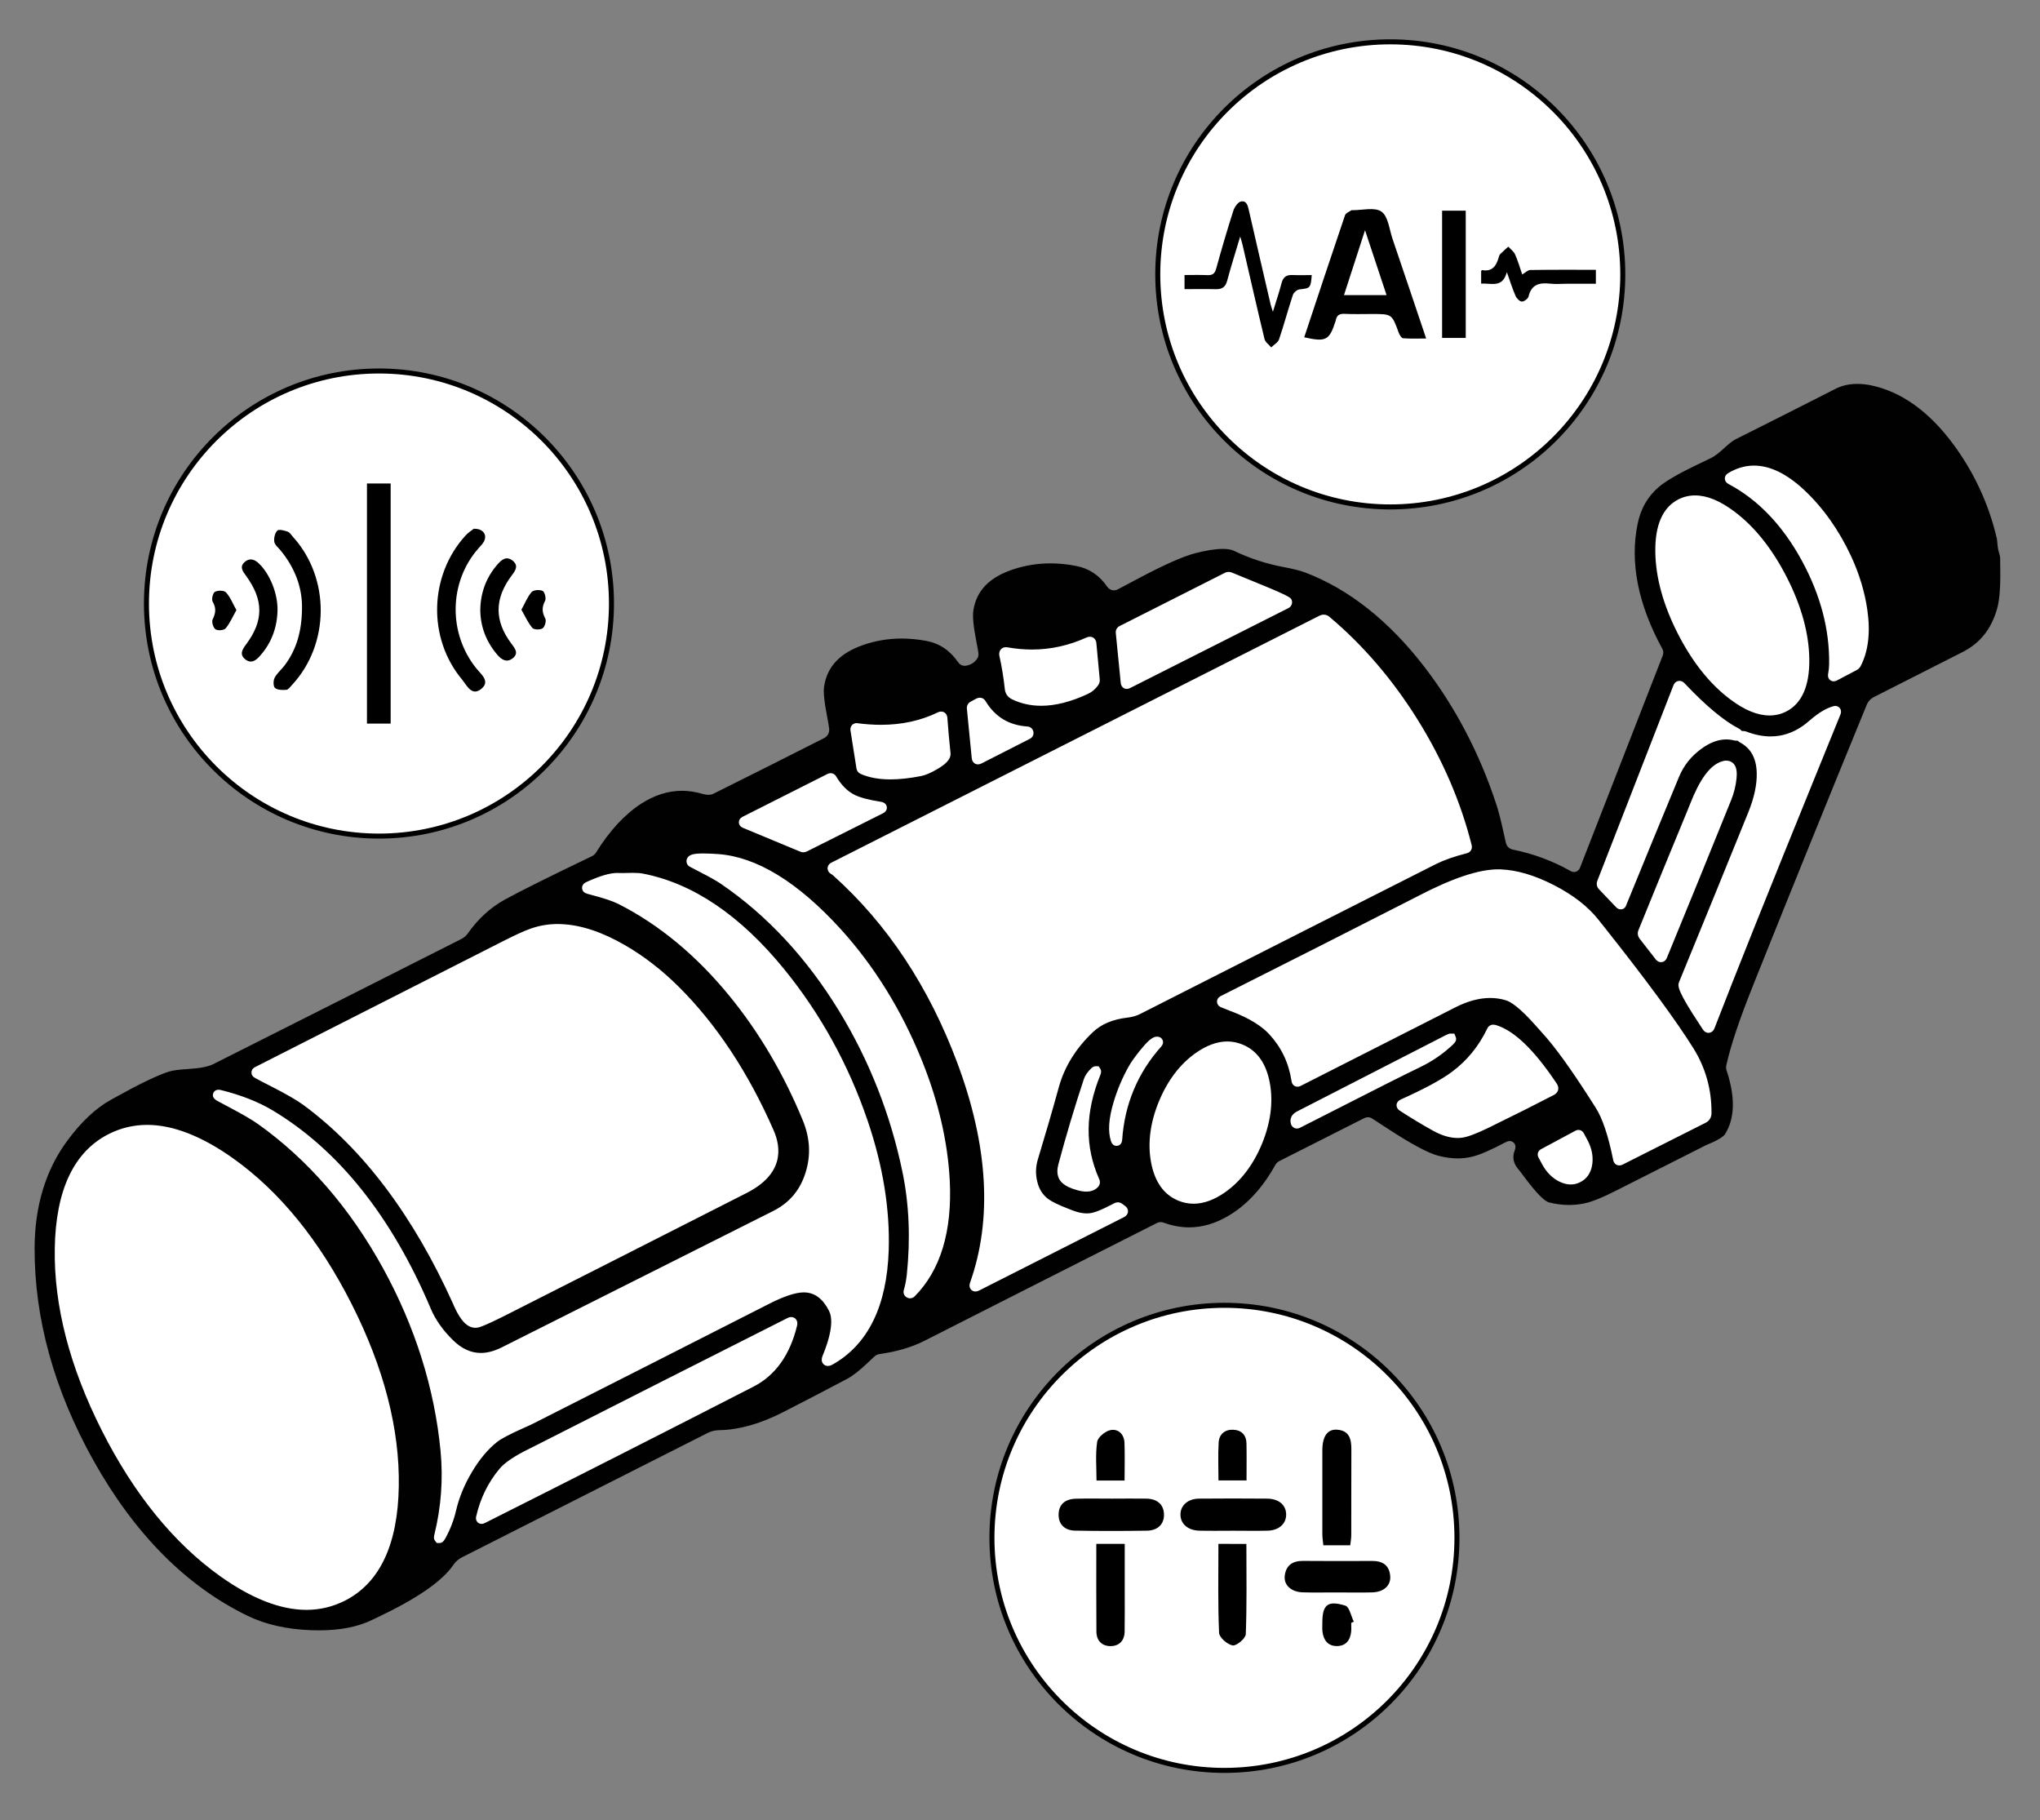 <?xml version="1.0" encoding="utf-8"?>
<!-- Generator: Adobe Illustrator 27.10.0, SVG Export Plug-In . SVG Version: 6.00 Build 0)  -->
<svg version="1.1" id="Layer_1" xmlns="http://www.w3.org/2000/svg" xmlns:xlink="http://www.w3.org/1999/xlink" x="0px" y="0px"
	 viewBox="0 0 406.32 362.44" style="enable-background:new 0 0 406.32 362.44;" xml:space="preserve">
<rect x="0" y="0" width="406.32" height="362.44" fill="#808080" stroke="none"/>
<style type="text/css">
	.st0{fill:#FFFFFF;}
	.st1{fill:#FFFFFF;stroke:#000000;stroke-miterlimit:10;}
	.st2{fill:#010101;}
</style>
<path class="st0" d="M63.53,323.71c-0.52,0-1.06-0.01-1.6-0.03c-4.68-0.18-8.78-1.11-12.18-2.77c-12.01-5.82-22.19-16.08-30.25-30.5
	c-7.74-13.85-11.64-27.91-11.6-41.79c0.02-8.15,2.14-15.14,6.28-20.77c2.7-3.67,5.51-6.32,8.33-7.88c0.32-0.17,0.78-0.44,1.4-0.78
	c4.52-2.51,7.91-4.13,10.07-4.81c0.45-0.14,1.42-0.34,3.48-0.46c2.58-0.15,4.32-0.49,5.48-1.08c16.24-8.17,32.82-16.53,49.26-24.85
	c0.75-0.37,1.34-0.85,1.74-1.42c1.98-2.83,4.36-5.01,7.07-6.5c3.09-1.7,8.93-4.61,17.34-8.64c0.49-0.24,0.91-0.61,1.2-1.07
	c2.6-4.21,5.51-7.37,8.65-9.41c2.5-1.62,5.06-2.44,7.61-2.44c1.26,0,2.55,0.2,3.84,0.58c0.52,0.15,0.98,0.22,1.42,0.22
	c0.56,0,1.07-0.11,1.53-0.34c7.23-3.6,14.62-7.32,21.96-11.04c1.13-0.58,1.74-1.72,1.58-2.98c-0.08-0.63-0.24-1.55-0.48-2.81
	c-0.64-3.29-0.6-4.66-0.53-5.19c0.51-3.56,2.81-6.01,7.03-7.5c2.38-0.84,4.88-1.26,7.45-1.26c1.5,0,3.06,0.15,4.63,0.43
	c2.42,0.44,4.32,1.72,5.81,3.89c0.49,0.7,1.25,1.11,2.09,1.11c0.11,0,0.22-0.01,0.33-0.02c1.25-0.17,2.28-0.8,2.97-1.82
	c0.38-0.54,0.53-1.23,0.42-1.91c-0.08-0.52-0.22-1.32-0.44-2.43c-0.66-3.41-0.67-4.99-0.56-5.71c0.55-3.53,2.91-5.94,7.24-7.37
	c2.32-0.77,4.73-1.15,7.16-1.15c1.62,0,3.29,0.17,4.97,0.51c2.27,0.46,4.06,1.66,5.46,3.68c0.52,0.75,1.31,1.18,2.17,1.18
	c0.43,0,0.85-0.1,1.25-0.31c0.74-0.38,1.89-0.99,3.42-1.81c5.43-2.91,9.41-4.69,11.82-5.31c2.13-0.55,3.88-0.82,5.21-0.82
	c1,0,1.53,0.15,1.79,0.28c3.24,1.55,6.66,2.67,10.17,3.32c1.83,0.34,3.21,0.69,4.11,1.03c8.51,3.23,16.34,9.44,23.28,18.44
	c6.08,7.9,10.85,16.98,14.15,27c0.43,1.3,0.97,3.41,1.59,6.25c0.14,0.62,0.24,1.08,0.31,1.38c0.25,1.13,1.08,1.94,2.21,2.16
	c3.93,0.78,7.68,2.17,11.16,4.14c0.38,0.21,0.77,0.32,1.18,0.32c0.95,0,1.79-0.6,2.13-1.52l16.47-42.23
	c0.28-0.72,0.24-1.49-0.13-2.17c-4.72-8.63-6.35-16.77-4.83-24.17c0.58-2.86,1.87-5.1,3.94-6.86c1.33-1.13,3.81-2.56,7.39-4.26
	c1.26-0.6,2.18-1.04,2.81-1.36c0.8-0.4,1.76-1.12,2.92-2.21c1.1-1.02,1.66-1.37,1.89-1.48c6.63-3.31,13.32-6.69,19.89-10.04
	c1.19-0.61,2.47-0.9,3.92-0.9c0.8,0,1.66,0.09,2.54,0.28c5.8,1.21,11.11,5.02,15.79,11.34c4.09,5.52,6.95,11.71,8.52,18.42
	c0,0.02,0.05,0.29,0.15,1.49c0.03,0.42,0.14,0.92,0.33,1.53c0.14,0.46,0.15,0.65,0.15,0.65c0,0.45,0.01,1.15,0.02,2.08
	c0.06,3.49-0.13,6.06-0.56,7.64c-1.05,3.81-3.16,6.47-6.45,8.13c-5.85,2.96-11.7,5.93-17.54,8.9c-0.92,0.46-1.61,1.2-1.99,2.13
	c-7.43,18.12-14.9,36.55-22.19,54.76c-0.12,0.31-0.31,0.77-0.55,1.37c-2.66,6.62-4.43,11.94-5.28,15.8
	c-0.12,0.51-0.09,1.06,0.09,1.57c1.66,4.99,1.59,8.99-0.23,11.84c-0.01,0.01-0.38,0.53-2.36,1.37c-0.48,0.2-0.81,0.35-1.02,0.45
	c-5.93,2.98-11.95,6.02-17.89,9.04c-3.42,1.74-5.26,2.31-6.2,2.49c-0.91,0.17-1.83,0.26-2.74,0.26c-1.26,0-2.54-0.17-3.79-0.5
	c-0.11-0.04-1.23-0.51-4.28-4.62c-0.61-0.83-1.04-1.38-1.3-1.69c-0.75-0.9-0.9-1.73-0.5-2.74c0.41-1.05,0.13-1.8-0.17-2.25
	c-0.4-0.58-1.06-0.93-1.78-0.93c-0.41,0-0.82,0.11-1.25,0.34c-2.84,1.51-5,2.45-6.43,2.8c-0.86,0.21-1.76,0.32-2.67,0.32
	c-1.18,0-2.42-0.18-3.71-0.53c-1.33-0.36-4.15-1.6-10.05-5.48c-1.27-0.83-2.18-1.42-2.78-1.8c-0.42-0.26-0.88-0.39-1.35-0.39
	c-0.4,0-0.79,0.1-1.16,0.28l-16.93,8.56c-0.52,0.26-0.94,0.67-1.23,1.18c-2.43,4.4-5.46,7.69-9.02,9.78
	c-2.4,1.41-4.84,2.13-7.26,2.13c-1.56,0-3.17-0.3-4.77-0.88c-0.29-0.11-0.6-0.16-0.9-0.16c-0.41,0-0.8,0.09-1.17,0.28
	c-15.32,7.74-30.92,15.65-46.39,23.5c-2.35,1.19-5.23,2.04-8.57,2.51c-0.58,0.08-1.12,0.34-1.55,0.74c-0.3,0.27-0.76,0.71-1.35,1.27
	c-1.53,1.47-2.85,2.5-3.93,3.07c-4.19,2.21-8.46,4.43-12.7,6.6c-4.37,2.23-8.46,3.4-12.18,3.46c-1.03,0.02-2,0.25-2.86,0.69
	c-16.29,8.25-32.57,16.49-48.86,24.73c-0.88,0.44-1.62,1.09-2.19,1.93c-2.09,3.04-7.02,6.41-14.64,10.02
	c-0.44,0.21-0.77,0.37-0.99,0.47C71.08,323.04,67.6,323.71,63.53,323.71z"/>
<g>
	<circle class="st1" cx="276.91" cy="54.64" r="46.31"/>
	<g>
		<path d="M275.15,42.14c-1.35-0.94-3.83-0.26-5.82-0.28c-0.05,0-0.12-0.02-0.15,0c-0.44,0.32-1.14,0.56-1.28,0.99
			c-2.74,8.06-5.41,16.14-8.13,24.32c4.35,0.97,4.99,0.62,6.24-3.21c0.02-0.05,0.03-0.1,0.04-0.15c0.17-0.97,0.68-1.36,1.72-1.31
			c1.83,0.09,3.66,0.03,5.49,0.03c3.99,0,3.97,0,5.33,3.71c0.16,0.44,0.54,1.09,0.86,1.12c1.47,0.12,2.96,0.05,4.61,0.05
			c-2.31-6.85-4.5-13.38-6.72-19.9C276.71,45.62,276.48,43.06,275.15,42.14z M267.69,58.77c1.37-4.24,2.71-8.36,4.19-12.92
			c1.5,4.52,2.86,8.6,4.29,12.92C273.29,58.77,270.64,58.77,267.69,58.77z"/>
		<path d="M261.27,54.78c-1.3,0-2.59,0.04-3.88-0.01c-1.18-0.05-1.83,0.43-2.13,1.6c-0.47,1.79-1.06,3.54-1.73,5.72
			c-0.23-0.75-0.36-1.08-0.44-1.41c-1.44-6.21-2.89-12.42-4.31-18.64c-0.22-0.95-0.4-2.12-1.58-1.92c-0.61,0.1-1.31,1.1-1.54,1.82
			c-1.23,3.83-2.36,7.69-3.43,11.57c-0.28,1.02-0.76,1.32-1.75,1.28c-1.5-0.07-3.01-0.02-4.55-0.02c0,1.03,0,1.87,0,2.81
			c2.18,0,4.22-0.04,6.26,0.01c1.25,0.03,1.9-0.46,2.23-1.68c0.76-2.82,1.64-5.61,2.6-8.81c0.24,0.84,0.37,1.23,0.46,1.63
			c1.45,6.26,2.87,12.53,4.38,18.78c0.15,0.63,0.88,1.11,1.33,1.67c0.54-0.53,1.35-0.97,1.57-1.61c0.99-2.92,1.78-5.9,2.75-8.83
			c0.16-0.48,0.83-1.06,1.31-1.11C260.99,57.39,261.06,57.38,261.27,54.78z"/>
		<path d="M287.23,67.3c1.59,0,3.13,0,4.71,0c0-8.51,0-16.93,0-25.35c-1.63,0-3.13,0-4.71,0C287.23,50.42,287.23,58.8,287.23,67.3z"
			/>
		<path d="M304.77,53.77c-0.48,0.01-0.96,0.53-1.58,0.89c-0.46-1.34-0.85-2.71-1.42-3.99c-0.26-0.6-0.89-1.04-1.35-1.55
			c-0.54,0.49-1.1,0.96-1.61,1.48c-0.17,0.17-0.25,0.46-0.32,0.71c-0.47,1.64-1.27,2.84-3.27,2.48c-0.06-0.01-0.15,0.12-0.21,0.17
			c0,0.83,0,1.63,0,2.53c1.98-0.17,4.25,0.97,5.12-2.3c0.65,1.83,1.11,3.31,1.73,4.73c0.21,0.49,0.81,1.11,1.25,1.13
			c0.45,0.02,1.24-0.56,1.34-1c0.57-2.43,2.19-2.81,4.33-2.56c1.03,0.12,2.09,0.02,3.14,0.02c1.97,0,3.95,0,5.94,0
			c0-1.03,0-1.83,0-2.78C313.43,53.73,309.1,53.7,304.77,53.77z"/>
	</g>
</g>
<g>
	<circle class="st1" cx="243.88" cy="306.25" r="46.31"/>
	<g>
		<path d="M263.58,307.73c1.92,0,3.57,0,5.36,0c0.08-0.75,0.2-1.39,0.2-2.04c0.02-5.68-0.01-11.37,0.02-17.05
			c0.01-2.03-0.39-3.76-2.84-3.93c-1.92-0.13-2.93,1.31-2.94,4.07c-0.01,5.6-0.01,11.2,0,16.8
			C263.39,306.3,263.51,307.01,263.58,307.73z"/>
		<path d="M252.4,298.44c-4.53-0.04-9.05-0.04-13.58,0c-2.25,0.02-3.73,1.38-3.7,3.22c0.03,1.83,1.5,3.11,3.78,3.16
			c2.26,0.05,4.53,0.01,6.79,0.01s4.53,0.05,6.79-0.01c2.27-0.06,3.72-1.39,3.69-3.25C256.15,299.72,254.71,298.46,252.4,298.44z"/>
		<path d="M228.3,298.44c-2.26-0.03-4.53-0.01-6.79,0c-2.43,0-4.86-0.05-7.29,0.02c-2.06,0.06-3.39,1.13-3.37,3.24
			c0.02,1.99,1.35,3.07,3.26,3.11c4.78,0.09,9.56,0.08,14.34,0.01c2.04-0.03,3.44-1.2,3.39-3.26
			C231.78,299.51,230.37,298.46,228.3,298.44z"/>
		<path d="M273.32,310.85c-4.6,0.02-9.21,0.03-13.81-0.01c-2.1-0.02-3.39,0.93-3.62,2.99c-0.21,1.84,1.32,3.21,3.6,3.27
			c2.26,0.07,4.52,0.01,6.78,0.02c2.34,0,4.69,0.05,7.03-0.01c2.31-0.06,3.75-1.36,3.6-3.25
			C276.72,311.72,275.4,310.84,273.32,310.85z"/>
		<path d="M224.02,307.45c-2.03,0-3.67,0-5.66,0c0,6.03-0.03,11.77,0.02,17.5c0.02,1.77,1.1,2.87,2.84,2.86
			c1.72-0.02,2.76-1.11,2.78-2.9c0.04-2.58,0.02-5.16,0.02-7.75C224.03,313.94,224.02,310.72,224.02,307.45z"/>
		<path d="M242.68,307.45c0,6.08-0.12,11.9,0.13,17.7c0.04,0.94,1.65,2.35,2.71,2.52c0.77,0.13,2.58-1.4,2.61-2.23
			c0.23-5.95,0.12-11.91,0.12-17.98C246.31,307.45,244.67,307.45,242.68,307.45z"/>
		<path d="M223.99,294.84c0-2.7,0.07-5.12-0.02-7.53c-0.07-1.69-1.23-2.82-2.78-2.52c-1.04,0.21-2.52,1.41-2.66,2.34
			c-0.37,2.5-0.13,5.08-0.13,7.71C220.38,294.84,222.03,294.84,223.99,294.84z"/>
		<path d="M248.28,294.81c0-2.58,0.04-4.98-0.01-7.37c-0.04-1.68-1-2.66-2.67-2.72s-2.77,0.91-2.87,2.53
			c-0.15,2.47-0.04,4.95-0.04,7.57C244.59,294.81,246.23,294.81,248.28,294.81z"/>
		<path d="M267.96,319.75c-3.55-1.1-4.59-0.17-4.58,3.46c0,0.58-0.04,1.17,0.03,1.74c0.2,1.7,1.12,2.86,2.88,2.85
			c1.76-0.01,2.67-1.17,2.83-2.88c0.05-0.58,0.01-1.16,0.01-1.74c0.17-0.08,0.35-0.15,0.52-0.23
			C269.1,321.84,268.78,320.01,267.96,319.75z"/>
	</g>
</g>
<g>
	<circle class="st1" cx="75.48" cy="120.19" r="46.31"/>
	<g>
		<path d="M73.09,144.1c1.62,0,3.08,0,4.72,0c0-16.09,0-31.94,0-47.82c-1.67,0-3.18,0-4.72,0C73.09,112.31,73.09,128.16,73.09,144.1
			z"/>
		<path d="M57.27,105.86c-0.66-0.22-1.72-0.51-2.04-0.19c-0.48,0.48-0.7,1.48-0.6,2.2c0.08,0.61,0.76,1.15,1.21,1.69
			c2.91,3.5,4.4,7.51,4.31,11.62c-0.04,4.45-1.05,8.13-3.48,11.35c-0.64,0.84-1.51,1.54-1.98,2.46c-0.28,0.55-0.28,1.72,0.09,2.02
			c0.52,0.42,1.5,0.42,2.26,0.36c0.39-0.03,0.76-0.58,1.1-0.94c7.58-8.14,7.66-21.33,0.19-29.54C58,106.5,57.69,106,57.27,105.86z"
			/>
		<path d="M95.3,109.2c0.37-0.42,0.79-0.83,1.06-1.31c0.74-1.34-0.08-2.65-2-2.59c-0.37,0.3-1.09,0.74-1.63,1.34
			c-7.27,7.95-7.6,20.45-0.68,28.71c0.92,1.1,1.88,3.37,3.78,1.86c1.87-1.49,0.05-2.87-0.93-4.07
			C89.23,126.14,89.39,115.89,95.3,109.2z"/>
		<path d="M51.72,112.36c-0.89-0.91-1.88-1.37-2.96-0.46c-1.13,0.95-0.4,1.89,0.24,2.76c3.53,4.85,3.54,8.96-0.01,13.7
			c-0.73,0.98-1.34,1.96-0.15,2.93c1.16,0.94,2.1,0.27,2.91-0.64c2.36-2.64,3.48-5.75,3.53-9.26
			C55.28,118.15,53.82,114.49,51.72,112.36z"/>
		<path d="M102.13,111.67c-1.26-1.03-2.22-0.22-3.06,0.75c-2.27,2.61-3.36,5.66-3.41,9.06c0.04,3.42,1.22,6.36,3.4,8.92
			c0.86,1.02,1.93,1.62,3.1,0.66c1.24-1.02,0.35-2-0.33-2.92c-3.39-4.53-3.37-8.95,0.1-13.55
			C102.67,113.62,103.33,112.65,102.13,111.67z"/>
		<path d="M108.61,123.18c-0.66-1.25-0.72-2.27-0.04-3.54c0.25-0.47-0.07-1.75-0.48-1.96c-0.58-0.29-1.81-0.21-2.19,0.21
			c-0.84,0.94-1.31,2.2-2.05,3.53c0.77,1.34,1.32,2.62,2.19,3.63c0.32,0.37,1.57,0.4,2.04,0.07
			C108.52,124.81,108.86,123.64,108.61,123.18z"/>
		<path d="M42.8,117.86c-0.41,0.23-0.71,1.52-0.44,1.97c0.75,1.27,0.6,2.28-0.01,3.53c-0.24,0.48,0.12,1.64,0.57,1.96
			c0.45,0.31,1.69,0.21,2.02-0.18c0.85-1.02,1.39-2.3,2.15-3.64c-0.75-1.35-1.23-2.6-2.08-3.53
			C44.64,117.55,43.38,117.54,42.8,117.86z"/>
	</g>
</g>
<g>
	<path class="st2" d="M63.53,324.21c-0.53,0-1.07-0.01-1.62-0.03c-4.76-0.18-8.92-1.13-12.38-2.82
		c-12.11-5.87-22.36-16.2-30.47-30.71c-7.78-13.92-11.7-28.06-11.66-42.04c0.02-8.25,2.17-15.34,6.38-21.07
		c2.74-3.72,5.59-6.42,8.49-8.02c0.17-0.09,0.37-0.2,0.6-0.33c0.23-0.13,0.5-0.28,0.8-0.45c4.55-2.53,7.97-4.16,10.16-4.85
		c0.71-0.22,1.95-0.39,3.6-0.48c2.51-0.15,4.19-0.47,5.28-1.03c16.24-8.17,32.82-16.53,49.26-24.85c0.68-0.34,1.2-0.76,1.56-1.26
		c2.02-2.88,4.45-5.12,7.24-6.65c3.11-1.71,8.95-4.62,17.37-8.65c0.41-0.2,0.75-0.51,0.99-0.89c2.63-4.26,5.59-7.48,8.8-9.56
		c2.58-1.67,5.23-2.52,7.88-2.52c1.29,0,2.63,0.2,3.98,0.6c0.47,0.13,0.89,0.2,1.28,0.2c0.49,0,0.92-0.09,1.31-0.29
		c6.72-3.34,13.9-6.96,21.96-11.04c0.94-0.48,1.44-1.43,1.31-2.47c-0.07-0.59-0.22-1.45-0.48-2.78c-0.61-3.14-0.63-4.64-0.53-5.35
		c0.54-3.76,2.95-6.35,7.36-7.91c2.42-0.85,4.98-1.29,7.62-1.29c1.5,0,3.09,0.15,4.72,0.44c2.55,0.46,4.56,1.8,6.13,4.1
		c0.4,0.57,1.01,0.89,1.68,0.89c0.09,0,0.18-0.01,0.27-0.02c1.1-0.15,2.01-0.7,2.61-1.6c0.31-0.44,0.43-1,0.34-1.55
		c-0.08-0.52-0.22-1.31-0.44-2.41c-0.54-2.76-0.73-4.8-0.56-5.88c0.58-3.74,3.06-6.28,7.58-7.77c2.35-0.78,4.81-1.18,7.32-1.18
		c1.66,0,3.36,0.17,5.07,0.52c2.41,0.49,4.3,1.76,5.77,3.89c0.42,0.61,1.07,0.96,1.76,0.96c0.36,0,0.7-0.08,1.02-0.25
		c0.74-0.38,1.89-0.99,3.42-1.81c5.44-2.91,9.45-4.71,11.93-5.35c2.15-0.55,3.94-0.84,5.33-0.84c0.88,0,1.58,0.12,2.01,0.33
		c3.2,1.53,6.58,2.64,10.04,3.28c1.84,0.34,3.25,0.7,4.2,1.05c8.59,3.26,16.49,9.52,23.5,18.6c6.13,7.97,10.92,17.1,14.23,27.15
		c0.45,1.34,0.99,3.46,1.6,6.3l0.31,1.37c0.21,0.94,0.89,1.6,1.82,1.78c3.98,0.79,7.79,2.2,11.31,4.2c0.31,0.17,0.62,0.25,0.93,0.25
		c0.74,0,1.39-0.47,1.66-1.19l16.47-42.24c0.23-0.59,0.19-1.21-0.1-1.75c-4.78-8.74-6.42-16.99-4.88-24.51
		c0.6-2.97,1.94-5.3,4.11-7.14c1.36-1.16,3.88-2.61,7.5-4.33c1.25-0.6,2.17-1.04,2.8-1.35c0.76-0.38,1.71-1.1,2.8-2.13
		c1.11-1.03,1.71-1.42,2.02-1.57c6.31-3.15,13-6.53,19.88-10.03c1.25-0.64,2.61-0.95,4.15-0.95c0.86,0,1.75,0.1,2.65,0.29
		c5.92,1.24,11.33,5.12,16.09,11.53c4.12,5.57,7.02,11.83,8.61,18.6l0.01,0.06v0.06c0.01,0.08,0.06,0.44,0.15,1.45
		c0.03,0.38,0.13,0.84,0.31,1.42c0.15,0.48,0.17,0.71,0.17,0.77c0,0.33,0.02,2.1,0.02,2.1c0.06,3.53-0.13,6.15-0.58,7.78
		c-1.09,3.96-3.28,6.72-6.71,8.44c-5.85,2.96-11.7,5.93-17.54,8.9c-0.81,0.41-1.42,1.05-1.75,1.87c-7.53,18.37-15,36.79-22.19,54.76
		c-0.07,0.19-0.55,1.37-0.55,1.37c-2.63,6.55-4.4,11.84-5.26,15.72c-0.1,0.42-0.07,0.88,0.07,1.3c1.72,5.17,1.62,9.3-0.28,12.28
		l-0.03,0.05l-0.04,0.04c-0.13,0.16-0.69,0.7-2.52,1.48c-0.47,0.2-0.79,0.34-1,0.44c-5.92,2.97-11.94,6.01-17.88,9.03
		c-3.45,1.75-5.35,2.35-6.33,2.54c-0.95,0.18-1.91,0.27-2.83,0.27c-1.3,0-2.62-0.17-3.92-0.52c-0.35-0.12-1.58-0.8-4.55-4.81
		c-0.71-0.96-1.11-1.46-1.28-1.67c-0.86-1.03-1.05-2.07-0.58-3.24c0.26-0.67,0.22-1.28-0.12-1.79c-0.3-0.44-0.82-0.71-1.36-0.71
		c-0.33,0-0.66,0.09-1.01,0.28c-2.87,1.53-5.07,2.48-6.55,2.84c-0.91,0.22-1.85,0.33-2.79,0.33c-1.21,0-2.5-0.18-3.84-0.55
		c-1.37-0.37-4.25-1.63-10.19-5.54c-1.27-0.83-2.17-1.42-2.77-1.79c-0.33-0.21-0.7-0.31-1.08-0.31c-0.31,0-0.63,0.08-0.94,0.23
		l-16.92,8.56c-0.42,0.21-0.78,0.55-1.02,0.98c-2.47,4.48-5.57,7.83-9.2,9.96c-2.48,1.46-5.01,2.2-7.51,2.2
		c-1.61,0-3.28-0.31-4.94-0.91c-0.23-0.09-0.48-0.13-0.73-0.13c-0.34,0-0.65,0.07-0.94,0.22c-15.32,7.74-30.92,15.65-46.39,23.5
		c-2.41,1.22-5.35,2.08-8.73,2.56c-0.48,0.07-0.92,0.28-1.28,0.61c-0.25,0.22-0.59,0.55-1.03,0.96l-0.32,0.3
		c-1.56,1.5-2.92,2.56-4.04,3.15c-4.24,2.24-8.52,4.46-12.71,6.6c-4.45,2.27-8.62,3.45-12.4,3.51c-0.97,0.02-1.85,0.23-2.64,0.64
		c-16.29,8.25-32.57,16.49-48.86,24.73c-0.81,0.4-1.48,1-2,1.76c-2.14,3.11-7.13,6.54-14.84,10.19c0,0-0.84,0.4-1,0.47
		C71.26,323.51,67.73,324.21,63.53,324.21z M29.31,223.5c-2.75,0-5.4,0.63-7.85,1.87c-7.14,3.6-10.86,11.42-11.04,23.25
		c-0.19,11.46,2.98,23.73,9.43,36.48c6.45,12.76,14.45,22.59,23.77,29.23c6.31,4.49,12.17,6.77,17.42,6.77
		c2.76,0,5.4-0.63,7.85-1.87c7.14-3.6,10.86-11.42,11.05-23.25c0.19-11.46-2.98-23.73-9.43-36.48
		c-6.45-12.76-14.45-22.59-23.77-29.23C40.42,225.78,34.56,223.5,29.31,223.5z M87.51,307.78c0.86,0,1.3-0.61,1.6-1.14
		c1.01-1.81,1.75-3.73,2.21-5.72c0.59-2.53,1.64-5.06,3.1-7.51c1.5-2.53,3.18-4.52,4.98-5.92c0.76-0.59,2.47-1.49,4.95-2.59
		c0.97-0.43,1.8-0.81,2.25-1.05c15.59-7.89,31.36-15.9,46.92-23.81c3.53-1.79,5.52-2.17,6.58-2.17c1.27,0.02,3.05,0.4,4.58,3.4
		c0.55,1.07,0.79,3.38-1.19,8.26l-0.07,0.17c-0.35,0.86-0.32,1.51,0.05,2.07c0.32,0.48,0.84,0.75,1.42,0.75
		c0.5,0,0.93-0.21,1.26-0.39c7.18-4.08,11-11.87,11.36-23.16c0.27-8.21-1.15-16.93-4.21-25.93c-3.81-11.19-9.43-21.4-16.7-30.34
		c-8.8-10.82-18.36-17.28-28.44-19.22c-0.55-0.11-1.25-0.16-2.21-0.16c-0.26,0-0.53,0.01-0.81,0.02l-0.12,0
		c-0.4,0.01-0.71,0.02-0.98,0.02c-0.3,0-0.54-0.01-0.74-0.02c-0.11-0.01-0.22-0.01-0.33-0.01c-0.02,0-0.03,0-0.04,0
		c-1.53,0-3.54,0.59-6.33,1.86c-1.13,0.51-1.18,1.4-1.15,1.75c0.03,0.35,0.23,1.21,1.42,1.53l0.76,0.2c2.47,0.64,4.27,1.24,5.37,1.8
		c7.99,4.05,15.35,10.14,21.86,18.1c5.9,7.21,10.81,15.52,14.59,24.72c1.4,3.42,1.58,6.69,0.56,10.01
		c-1.04,3.41-3.08,5.83-6.23,7.42c-18.02,9.06-36.05,18.12-54.08,27.17c-1.4,0.69-2.71,1.04-3.9,1.04c-1.86,0-3.57-0.8-5.24-2.43
		c-1.95-1.93-3.39-3.98-4.28-6.08c-7.82-18.47-18.51-31.85-31.78-39.76c-2.82-1.68-6.25-3.03-10.21-4.02
		c-0.37-0.1-0.58-0.12-0.77-0.12c-0.74,0-1.38,0.49-1.56,1.18c-0.2,0.81,0.17,1.48,1.1,1.99c0.49,0.27,1.22,0.66,2.2,1.18
		c2.79,1.47,4.7,2.57,5.83,3.39c9.89,7.03,18.22,16.65,24.78,28.58c6.36,11.58,10.19,23.76,11.39,36.2
		c0.53,5.5,0.12,11.02-1.2,16.41c-0.1,0.39-0.28,1.1,0.23,1.75l0.47,0.6L87.51,307.78z M157.59,261.78c-0.34,0-0.66,0.08-1,0.26
		c-18.73,9.46-35.19,17.79-50.34,25.48l-1.03,0.51c-3.06,1.51-5.07,2.87-6.13,4.15c-2.32,2.78-3.92,6.04-4.75,9.69
		c-0.17,0.74,0.12,1.24,0.3,1.48c0.31,0.39,0.77,0.61,1.27,0.61c0.28,0,0.55-0.07,0.84-0.21c18-9.04,36.03-18.19,53.56-27.19
		c4.46-2.29,7.46-6.47,8.9-12.43c0.21-0.85-0.05-1.4-0.29-1.71C158.61,262.02,158.12,261.78,157.59,261.78z M90.02,260.4
		c0.88,1.95,2.32,4.52,4.68,4.52c0.34,0,0.68-0.06,1.03-0.17c1.08-0.38,2.71-1.12,4.98-2.26c16.12-8.16,32.34-16.39,48.23-24.47
		c8.09-4.12,6.97-10.02,5.58-13.16c-5.07-11.58-11.48-21.25-19.04-28.76c-3.32-3.29-6.91-6.07-10.67-8.25
		c-4.64-2.71-9.02-4.16-13.01-4.31c-0.24-0.01-0.48-0.02-0.72-0.02c-1.87,0-3.72,0.31-5.5,0.92c-1.2,0.41-3.06,1.26-5.71,2.59
		l-0.44,0.22c-15.59,7.93-31.2,15.84-46.81,23.76l-2.08,1.06c-0.61,0.31-0.96,0.85-0.97,1.49c-0.01,0.62,0.34,1.18,0.93,1.51
		c0.64,0.36,1.63,0.88,3.2,1.67c3.07,1.57,5.16,2.78,6.39,3.68c11.85,8.73,21.86,22.03,29.74,39.54l0.04,0.1v0.07L90.02,260.4z
		 M140.08,169.45c-1.78,0-2.93,0.17-3.53,1.03c-0.33,0.46-0.4,1.07-0.21,1.61c0.15,0.41,0.44,0.74,0.83,0.94l0.29,0.15
		c0.4,0.21,0.92,0.49,1.58,0.82c2.07,1.07,3.47,1.86,4.3,2.42c9.12,6.23,16.98,14.69,23.35,25.14c6.01,9.86,10.25,20.66,12.6,32.11
		c1.29,6.27,1.56,13.04,0.82,20.13c-0.12,1.07-0.31,2.06-0.58,2.94c-0.24,0.8,0.09,1.62,0.82,2.04c0.28,0.16,0.59,0.24,0.9,0.24
		c0.47,0,0.91-0.19,1.26-0.53c5.26-5.3,7.67-13.2,7.15-23.47c-0.4-7.76-2.28-15.86-5.58-24.07c-4.05-10.05-9.54-18.92-16.32-26.36
		c-8.6-9.44-16.92-14.5-24.73-15.05C141.87,169.49,140.87,169.45,140.08,169.45z M263.65,121.89c-0.34,0-0.7,0.09-1.05,0.26
		l-97.27,49.21c-0.5,0.25-0.85,0.69-0.96,1.21c-0.11,0.51,0.03,1.06,0.39,1.49c0.19,0.2,0.44,0.39,0.73,0.57
		c10.79,9.62,19.07,22.11,24.7,37.18c6.11,16.35,6.97,30.97,2.55,43.43c-0.3,0.84-0.08,1.42,0.16,1.75c0.31,0.44,0.82,0.7,1.36,0.7
		c0.32,0,0.63-0.08,0.97-0.26l28.87-14.62c0.6-0.31,0.98-0.84,1.04-1.45c0.05-0.62-0.23-1.2-0.77-1.6l-0.56-0.42
		c-0.34-0.27-0.76-0.41-1.19-0.41c-0.32,0-0.63,0.07-0.91,0.22l-0.73,0.37c-1.95,1.01-3,1.38-3.53,1.5
		c-0.39,0.08-0.72,0.11-1.04,0.11c-0.77,0-1.62-0.18-2.53-0.52l-0.82-0.32c-1.91-0.74-3.28-1.39-3.96-1.89
		c-1.04-0.77-1.7-1.81-2.03-3.18c-0.35-1.43-0.31-2.8,0.11-4.2c1.45-4.76,2.86-9.6,4.19-14.41c1.1-3.98,3.33-7.58,6.62-10.69
		c1.63-1.54,3.79-2.45,6.6-2.77c1.02-0.11,1.93-0.38,2.72-0.78c19.58-9.94,39.39-19.98,58.89-29.84c1.57-0.79,3.61-1.51,6.07-2.13
		c1.02-0.27,1.58-1.21,1.33-2.22c-2.17-8.65-5.81-17.1-10.81-25.12c-5.01-8.04-10.97-14.98-17.71-20.64
		C264.67,122.07,264.17,121.89,263.65,121.89z M244.45,206.89c-2.12,0-4.33,0.8-6.57,2.38c-3.21,2.26-5.74,5.58-7.52,9.86
		c-1.77,4.3-2.31,8.43-1.62,12.29c0.74,4.14,2.67,6.88,5.75,8.13c1.04,0.43,2.12,0.65,3.24,0.65c2.12,0,4.33-0.8,6.57-2.38
		c3.21-2.26,5.74-5.58,7.52-9.86c1.77-4.3,2.31-8.43,1.62-12.29c-0.74-4.14-2.67-6.88-5.75-8.13
		C246.63,207.11,245.54,206.89,244.45,206.89z M218.24,211.83c-0.68,0-1.11,0.43-1.25,0.57c-0.81,0.79-1.33,1.57-1.6,2.38
		c-1.84,5.56-3.55,11.28-5.08,17c-0.63,2.35,0.35,3.64,1,4.21c0.74,0.65,1.8,1.15,3.23,1.53c0.71,0.19,1.3,0.27,1.84,0.27
		c1.41,0,2.24-0.59,2.69-1.08c0.53-0.59,0.66-1.37,0.34-2.09c-2.85-6.36-2.77-13.05,0.25-20.44c0.25-0.61,0.22-1.17-0.1-1.66
		l-0.46-0.69L218.24,211.83z M314.39,224.51c-0.28,0-0.57,0.07-0.8,0.21l-6.91,3.71c-0.83,0.45-1.13,1.46-0.69,2.3l0.74,1.38
		c0.89,1.65,2.09,2.88,3.58,3.63c0.87,0.44,1.73,0.66,2.54,0.66c0.76,0,1.48-0.18,2.14-0.54l0.17-0.09c0.98-0.52,2.2-1.64,2.49-3.96
		c0.2-1.67-0.15-3.34-1.04-4.99l-0.74-1.38C315.56,224.84,315.01,224.51,314.39,224.51z M296.8,199.25c1.03,0,2.03,0.15,3,0.44
		c0.71,0.21,2.39,1.13,5.71,4.89c0.56,0.64,0.96,1.09,1.22,1.37c2.36,2.54,5.51,6.87,9.35,12.85l1.3,2.02
		c1.34,2.07,2.51,5.54,3.46,10.32c0.16,0.86,0.86,1.46,1.7,1.46c0.29,0,0.58-0.07,0.86-0.21l16.55-8.34
		c0.92-0.47,1.44-1.29,1.45-2.33c0.05-4.78-1.2-9.24-3.7-13.26c-3.45-5.52-9.37-13.57-17.61-23.95c-0.61-0.76-1.06-1.33-1.36-1.71
		c-2.09-2.64-5.11-4.98-8.98-6.97c-3.86-1.98-7.49-3.06-10.79-3.2c-0.17-0.01-0.32-0.01-0.49-0.01c-0.01,0-0.02,0-0.03,0
		c-3.98,0-9.3,1.76-16.26,5.39c-0.84,0.44-1.48,0.76-1.9,0.97c-11.47,5.86-23.69,12.05-37.35,18.92c-0.99,0.5-1.04,1.36-1.03,1.61
		c0.01,0.25,0.11,1.11,1.14,1.55c0.49,0.21,1.16,0.47,2.03,0.81l0.15,0.06c3.31,1.27,5.76,2.77,7.29,4.45
		c2.32,2.54,3.71,5.5,4.25,9.03c0.14,0.9,0.82,1.51,1.69,1.51c0.27,0,0.55-0.07,0.84-0.2c7.99-4.06,16-8.13,24.03-12.2l6.81-3.45
		C292.46,199.86,294.71,199.25,296.8,199.25z M230.5,205.93c-0.14,0-0.29,0.02-0.44,0.04c-0.89,0.16-1.84,0.97-3.38,2.89
		c-1.05,1.32-1.79,2.35-2.25,3.15c-1.3,2.3-2.34,4.74-3.09,7.25c-1.03,3.43-1.2,6.09-0.53,8.13c0.38,1.16,1.24,1.29,1.59,1.29
		c0.06,0,1.49-0.02,1.61-1.69c0.47-6.95,3.04-13.1,7.64-18.26c0.71-0.81,0.49-1.58,0.36-1.88
		C231.75,206.29,231.17,205.93,230.5,205.93z M297.41,203.56c-0.71,0-1.34,0.41-1.65,1.07c-1.63,3.42-3.94,6.26-6.88,8.44
		c-2.06,1.53-5.47,3.37-10.14,5.46c-0.62,0.29-1.03,0.84-1.08,1.46c-0.05,0.62,0.27,1.22,0.85,1.59c2.3,1.5,4.54,2.84,6.65,4
		c1.82,1.01,3.55,1.53,5.16,1.53c0.34,0,0.66-0.02,0.95-0.06c1.22-0.16,2.98-0.83,5.54-2.08l1.02-0.5
		c4.18-2.03,8.19-4.05,11.91-5.99c0.55-0.28,0.93-0.75,1.08-1.3c0.14-0.55,0.02-1.13-0.33-1.64c-4.64-6.94-8.74-10.84-12.54-11.92
		C297.76,203.59,297.59,203.56,297.41,203.56z M288.93,205.33c-0.39,0-0.72,0.13-1.16,0.36c-9.89,5.06-19.77,10.12-29.63,15.19
		c-1.97,1.02-1.63,2.64-1.48,3.11c0.24,0.76,0.9,1.25,1.66,1.25c0.28,0,0.56-0.07,0.84-0.21c2.02-1.01,5.04-2.55,8.98-4.56
		c6.31-3.23,11.5-5.84,15-7.54c2.41-1.16,4.62-2.69,6.58-4.52c0.52-0.49,1.07-1.17,0.71-2.09l-0.39-0.99L288.93,205.33z
		 M343.84,147.77c0.5,0,1,0.07,1.49,0.2c0.15,0.03,0.31,0.05,0.45,0.05h0.18l0.14,0.11c0.08,0.06,0.16,0.12,0.26,0.17
		c2,1.08,3.01,2.93,3.07,5.67c0.05,2.23-0.5,4.79-1.64,7.6c-4.5,11.09-9.14,22.47-13.81,33.84c-0.4,0.97-0.33,2.12,4.12,8.86
		c0.34,0.52,0.56,0.84,0.64,0.97c0.52,0.82,1.2,0.94,1.56,0.94c0.58,0,1.32-0.33,1.67-1.27c4.2-10.86,10.78-27.31,19.55-48.88
		c2.46-6.04,4.3-10.57,5.52-13.59c0.33-0.82,0.02-1.42-0.13-1.64c-0.31-0.45-0.82-0.72-1.38-0.72c-0.18,0-0.36,0.03-0.52,0.08
		c-1.46,0.39-3,1.3-4.74,2.78c-0.57,0.49-1.04,0.86-1.41,1.13c-1.98,1.39-4.01,2.07-6.22,2.07c-1.47,0-3.02-0.31-4.59-0.91
		c-0.24-0.1-0.49-0.15-0.75-0.16l-0.19-0.01l-0.14-0.13c-0.12-0.11-0.25-0.2-0.4-0.28c-2.91-1.49-6.45-4.44-10.53-8.75l-0.17-0.18
		c-0.51-0.53-1.03-0.64-1.39-0.64c-0.58,0-1.32,0.32-1.67,1.23L317.7,175.2c-0.31,0.81-0.15,1.62,0.44,2.24l3.43,3.59
		c0.34,0.36,0.78,0.56,1.26,0.56c0.69,0,1.29-0.42,1.57-1.1c3.64-8.89,7.18-17.49,10.52-25.56c0.92-2.21,2.34-3.99,4.35-5.44
		C340.84,148.35,342.38,147.77,343.84,147.77z M343.83,150.98c-0.4,0-0.82,0.08-1.27,0.25c-2.39,0.91-4.43,3.67-6.41,8.69
		c0,0-0.43,1.08-0.5,1.26c-3.23,7.79-6.51,15.81-9.77,23.85c-0.31,0.77-0.2,1.56,0.31,2.24l3.19,4.1c0.51,0.65,1.12,0.75,1.45,0.75
		c0.56,0,1.28-0.31,1.64-1.18c4.16-10.11,8.47-20.71,12.84-31.52c0.55-1.37,0.9-2.81,1.06-4.29c0.11-1.08,0.12-2.44-0.71-3.37
		C345.18,151.25,344.54,150.98,343.83,150.98z M165.44,153.48c-0.29,0-0.57,0.07-0.82,0.19l-16.96,8.55c-0.65,0.33-1.01,0.91-1,1.58
		c0.02,0.66,0.43,1.22,1.09,1.5l11.46,4.76c0.26,0.11,0.53,0.16,0.8,0.16c0.32,0,0.63-0.07,0.93-0.22l15.13-7.59
		c1.15-0.58,1.1-1.53,1.05-1.81c-0.04-0.28-0.29-1.21-1.55-1.42c-2.98-0.47-4.46-1-5.17-1.37c-1.3-0.66-2.46-1.82-3.43-3.45
		C166.65,153.82,166.07,153.48,165.44,153.48z M170.64,143.5c-0.53,0-1.02,0.22-1.35,0.61c-0.34,0.4-0.47,0.93-0.38,1.47l1.19,7.53
		c0.1,0.64,0.51,1.18,1.09,1.44c1.7,0.77,3.77,1.16,6.14,1.16c1.83,0,3.91-0.23,6.18-0.67c0.95-0.19,2.1-0.68,3.5-1.5
		c0.91-0.54,3-1.79,2.8-3.65c-0.25-2.26-0.46-4.61-0.63-6.98c-0.07-0.99-0.8-1.71-1.74-1.71c-0.29,0-0.58,0.07-0.85,0.2
		c-3.3,1.62-7.04,2.44-11.13,2.44c-1.5,0-3.03-0.11-4.56-0.31C170.79,143.5,170.73,143.5,170.64,143.5z M195.14,138.44
		c-0.32,0-0.61,0.08-0.91,0.24l-1.12,0.6c-0.71,0.38-1.1,1.11-1.03,1.9l0.97,9.86c0.1,0.97,0.83,1.68,1.75,1.68
		c0.29,0,0.6-0.08,0.91-0.23l9.65-4.92c0.72-0.38,1.1-1.15,0.95-1.94c-0.17-0.82-0.82-1.38-1.62-1.45
		c-3.55-0.24-6.16-1.82-7.99-4.84C196.38,138.78,195.78,138.44,195.14,138.44z M337.62,98.16c-1.25,0-2.43,0.28-3.54,0.84
		c-3.31,1.68-4.95,5.34-4.88,10.89c0.06,5.15,1.57,10.68,4.5,16.44c2.93,5.77,6.5,10.26,10.61,13.34c2.98,2.23,5.65,3.32,8.14,3.32
		c1.25,0,2.43-0.28,3.53-0.84c3.31-1.68,4.95-5.34,4.89-10.89c-0.06-5.15-1.57-10.68-4.5-16.44c-2.93-5.77-6.5-10.26-10.61-13.34
		C342.78,99.25,340.12,98.16,337.62,98.16z M200.36,128.38c-0.58,0-1.11,0.25-1.45,0.67c-0.25,0.32-0.52,0.87-0.34,1.68
		c0.48,2.16,0.83,4.34,1.06,6.49c0.11,1.14,0.72,1.99,1.75,2.48c1.83,0.88,3.85,1.33,6.02,1.33c2.89,0,6.09-0.81,9.52-2.41
		c0.9-0.42,1.65-1.06,2.23-1.88c0.32-0.45,0.45-0.96,0.4-1.52l-0.67-7.2c-0.1-1.02-0.83-1.73-1.79-1.73c-0.27,0-0.56,0.06-0.85,0.19
		c-3.45,1.56-7.04,2.36-10.69,2.36c-1.56,0-3.16-0.14-4.75-0.43C200.65,128.4,200.5,128.38,200.36,128.38z M244.7,113.38
		c-0.33,0-0.64,0.08-0.93,0.23l-20.97,10.61c-0.73,0.36-1.13,1.09-1.05,1.91l0.99,9.99c0.1,0.93,0.79,1.58,1.68,1.58
		c0.29,0,0.56-0.07,0.81-0.19l31.64-15.97c0.71-0.37,1.09-1.13,0.95-1.9c-0.18-1.07-0.19-1.14-10.99-5.54
		c-0.75-0.3-1.2-0.49-1.33-0.55C245.26,113.44,244.98,113.38,244.7,113.38z M349.37,92.23c-1.89,0-3.72,0.54-5.45,1.6
		c-0.56,0.33-0.89,0.9-0.87,1.52c0.02,0.61,0.38,1.17,0.97,1.48c5.79,3.05,10.64,8.12,14.42,15.06c3.67,6.73,5.48,13.57,5.38,20.34
		c-0.01,0.67-0.08,1.3-0.19,1.87c-0.14,0.71,0.11,1.21,0.34,1.5c0.31,0.37,0.77,0.58,1.26,0.58c0.31,0,0.61-0.08,0.91-0.25
		l3.92-2.06c0.43-0.23,0.75-0.56,0.96-0.95c1.59-3.04,2.06-6.92,1.4-11.5c-0.51-3.63-1.62-7.31-3.31-10.92
		c-2.45-5.25-5.63-9.72-9.44-13.29C356.13,93.9,352.67,92.23,349.37,92.23z"/>
	<path class="st2" d="M369.91,77.45c0.8,0,1.66,0.09,2.54,0.28c5.8,1.21,11.11,5.02,15.79,11.34c4.09,5.52,6.95,11.71,8.52,18.42
		c0,0.02,0.05,0.29,0.15,1.49c0.03,0.42,0.14,0.92,0.33,1.53c0.14,0.46,0.15,0.65,0.15,0.65c0,0.45,0.01,1.15,0.02,2.08
		c0.06,3.49-0.13,6.06-0.56,7.64c-1.05,3.81-3.16,6.47-6.45,8.13c-5.85,2.96-11.7,5.93-17.54,8.9c-0.92,0.46-1.61,1.2-1.99,2.13
		c-7.43,18.12-14.9,36.55-22.19,54.76c-0.12,0.31-0.31,0.77-0.55,1.37c-2.66,6.62-4.43,11.94-5.28,15.8
		c-0.12,0.51-0.09,1.06,0.09,1.57c1.66,4.99,1.59,8.99-0.23,11.84c-0.01,0.01-0.38,0.53-2.36,1.37c-0.48,0.2-0.81,0.35-1.02,0.45
		c-5.93,2.98-11.95,6.02-17.89,9.04c-3.42,1.74-5.26,2.31-6.2,2.49c-0.91,0.17-1.83,0.26-2.74,0.26c-1.26,0-2.54-0.17-3.79-0.5
		c-0.11-0.04-1.23-0.51-4.28-4.62c-0.61-0.83-1.04-1.38-1.3-1.69c-0.75-0.9-0.9-1.73-0.5-2.74c0.41-1.05,0.13-1.8-0.17-2.25
		c-0.4-0.58-1.06-0.93-1.78-0.93c-0.41,0-0.82,0.11-1.25,0.34c-2.84,1.51-5,2.45-6.43,2.8c-0.86,0.21-1.76,0.32-2.67,0.32
		c-1.18,0-2.42-0.18-3.71-0.53c-1.33-0.36-4.15-1.6-10.05-5.48c-1.27-0.83-2.18-1.42-2.78-1.8c-0.42-0.26-0.88-0.39-1.35-0.39
		c-0.4,0-0.79,0.1-1.16,0.28l-16.93,8.56c-0.52,0.26-0.94,0.67-1.23,1.18c-2.43,4.4-5.46,7.69-9.02,9.78
		c-2.4,1.41-4.84,2.13-7.26,2.13c-1.56,0-3.17-0.3-4.77-0.88c-0.29-0.11-0.6-0.16-0.9-0.16c-0.41,0-0.8,0.09-1.17,0.28
		c-15.32,7.74-30.92,15.65-46.39,23.5c-2.35,1.19-5.23,2.04-8.57,2.51c-0.58,0.08-1.12,0.34-1.55,0.74
		c-0.3,0.27-0.76,0.71-1.35,1.27c-1.53,1.47-2.85,2.5-3.93,3.07c-4.19,2.21-8.46,4.43-12.7,6.6c-4.37,2.23-8.46,3.4-12.18,3.46
		c-1.03,0.02-2,0.25-2.86,0.69c-16.29,8.25-32.57,16.49-48.86,24.73c-0.88,0.44-1.62,1.09-2.19,1.93
		c-2.09,3.04-7.02,6.41-14.64,10.02c-0.44,0.21-0.77,0.37-0.99,0.47c-2.71,1.36-6.19,2.03-10.26,2.03c-0.52,0-1.06-0.01-1.6-0.03
		c-4.68-0.18-8.78-1.11-12.18-2.77c-12.01-5.82-22.19-16.08-30.25-30.5c-7.74-13.85-11.64-27.91-11.6-41.79
		c0.02-8.15,2.14-15.14,6.28-20.77c2.7-3.67,5.51-6.32,8.33-7.88c0.32-0.17,0.78-0.44,1.4-0.78c4.52-2.51,7.91-4.13,10.07-4.81
		c0.45-0.14,1.42-0.34,3.48-0.46c2.58-0.15,4.32-0.49,5.48-1.08c16.24-8.17,32.82-16.53,49.26-24.85c0.75-0.37,1.34-0.85,1.74-1.42
		c1.98-2.83,4.36-5.01,7.07-6.5c3.09-1.7,8.93-4.61,17.34-8.64c0.49-0.24,0.91-0.61,1.2-1.07c2.6-4.21,5.51-7.37,8.65-9.41
		c2.5-1.62,5.06-2.44,7.61-2.44c1.26,0,2.55,0.2,3.84,0.58c0.52,0.15,0.98,0.22,1.42,0.22c0.56,0,1.07-0.11,1.53-0.34
		c7.23-3.6,14.62-7.32,21.96-11.04c1.13-0.58,1.74-1.72,1.58-2.98c-0.08-0.63-0.24-1.55-0.48-2.81c-0.64-3.29-0.6-4.66-0.53-5.19
		c0.51-3.56,2.81-6.01,7.03-7.5c2.38-0.84,4.88-1.26,7.45-1.26c1.5,0,3.06,0.15,4.63,0.43c2.42,0.44,4.32,1.72,5.81,3.89
		c0.49,0.7,1.25,1.11,2.09,1.11c0.11,0,0.22-0.01,0.33-0.02c1.25-0.17,2.28-0.8,2.97-1.82c0.38-0.54,0.53-1.23,0.42-1.91
		c-0.08-0.52-0.22-1.32-0.44-2.43c-0.66-3.41-0.67-4.99-0.56-5.71c0.55-3.53,2.91-5.94,7.24-7.37c2.32-0.77,4.73-1.15,7.16-1.15
		c1.62,0,3.29,0.17,4.97,0.51c2.27,0.46,4.06,1.66,5.46,3.68c0.52,0.75,1.31,1.18,2.17,1.18c0.43,0,0.85-0.1,1.25-0.31
		c0.74-0.38,1.89-0.99,3.42-1.81c5.43-2.91,9.41-4.69,11.82-5.31c2.13-0.55,3.88-0.82,5.21-0.82c1,0,1.53,0.15,1.79,0.28
		c3.24,1.55,6.66,2.67,10.17,3.32c1.83,0.34,3.21,0.69,4.11,1.03c8.51,3.23,16.34,9.44,23.28,18.44c6.08,7.9,10.85,16.98,14.15,27
		c0.43,1.3,0.97,3.41,1.59,6.25c0.14,0.62,0.24,1.08,0.31,1.38c0.25,1.13,1.08,1.94,2.21,2.16c3.93,0.78,7.68,2.17,11.16,4.14
		c0.38,0.21,0.77,0.32,1.18,0.32c0.95,0,1.79-0.6,2.13-1.52l16.47-42.23c0.28-0.72,0.24-1.49-0.13-2.17
		c-4.72-8.63-6.35-16.77-4.83-24.17c0.58-2.86,1.87-5.1,3.94-6.86c1.33-1.13,3.81-2.56,7.39-4.26c1.26-0.6,2.18-1.04,2.81-1.36
		c0.8-0.4,1.76-1.12,2.92-2.21c1.1-1.02,1.66-1.37,1.89-1.48c6.63-3.31,13.32-6.69,19.89-10.04
		C367.18,77.74,368.46,77.45,369.91,77.45 M365.23,136.68c0.39,0,0.77-0.1,1.15-0.31l3.91-2.06c0.51-0.28,0.91-0.67,1.17-1.16
		c1.64-3.14,2.13-7.1,1.45-11.81c-0.52-3.69-1.65-7.41-3.35-11.06c-2.48-5.31-5.69-9.83-9.55-13.44c-3.63-3.39-7.21-5.11-10.64-5.11
		c-1.97,0-3.9,0.56-5.71,1.67c-0.71,0.42-1.13,1.16-1.11,1.96c0.02,0.8,0.48,1.51,1.23,1.91c5.71,3.01,10.49,8.01,14.22,14.86
		c3.63,6.65,5.42,13.41,5.32,20.09c-0.01,0.63-0.07,1.23-0.18,1.78c-0.19,0.97,0.2,1.61,0.44,1.91
		C363.99,136.4,364.59,136.68,365.23,136.68 M352.45,143.48c1.32,0,2.59-0.3,3.76-0.89c3.49-1.77,5.23-5.59,5.16-11.34
		c-0.06-5.22-1.59-10.83-4.55-16.66c-2.96-5.83-6.58-10.38-10.76-13.51c-3.07-2.3-5.83-3.42-8.44-3.42c-1.32,0-2.59,0.3-3.76,0.89
		c-3.49,1.77-5.23,5.59-5.16,11.34c0.06,5.22,1.59,10.83,4.55,16.66c2.96,5.83,6.58,10.38,10.76,13.51
		C347.08,142.36,349.84,143.48,352.45,143.48 M224.42,138.19c0.36,0,0.71-0.08,1.04-0.25l31.64-15.97c0.91-0.47,1.4-1.45,1.22-2.44
		c-0.23-1.38-0.27-1.42-11.29-5.91c-0.74-0.3-1.18-0.48-1.31-0.54c-0.33-0.13-0.67-0.2-1.02-0.2c-0.4,0-0.79,0.09-1.16,0.28
		l-20.97,10.61c-0.91,0.45-1.42,1.37-1.32,2.4l0.99,9.99C222.37,137.35,223.29,138.19,224.42,138.19 M194.27,258.19
		c0.4,0,0.79-0.1,1.2-0.31l28.87-14.62c0.76-0.39,1.24-1.06,1.31-1.85c0.07-0.79-0.28-1.54-0.97-2.05l-0.56-0.42
		c-0.41-0.32-0.94-0.51-1.49-0.51c-0.39,0-0.78,0.09-1.14,0.28l-0.72,0.37c-2.08,1.08-3.04,1.37-3.42,1.46
		c-0.3,0.06-0.61,0.1-0.93,0.1c-0.72,0-1.51-0.17-2.35-0.49l-0.82-0.32c-2.36-0.91-3.4-1.5-3.85-1.83c-0.94-0.7-1.54-1.64-1.84-2.89
		c-0.33-1.35-0.29-2.64,0.1-3.94c1.45-4.76,2.86-9.61,4.19-14.42c1.08-3.89,3.26-7.41,6.48-10.46c1.55-1.47,3.61-2.33,6.31-2.64
		c1.08-0.12,2.05-0.4,2.89-0.83c19.58-9.94,39.39-19.98,58.89-29.84c1.51-0.76,3.52-1.47,5.97-2.09c1.29-0.34,2.01-1.55,1.69-2.83
		c-2.18-8.68-5.83-17.18-10.87-25.26c-5.04-8.09-11.03-15.07-17.81-20.76c-0.51-0.43-1.12-0.65-1.75-0.65
		c-0.43,0-0.86,0.11-1.27,0.31l-97.28,49.21c-0.64,0.32-1.08,0.89-1.22,1.55c-0.14,0.66,0.04,1.36,0.49,1.91
		c0.23,0.24,0.51,0.47,0.86,0.68c10.66,9.52,18.89,21.94,24.49,36.93c6.07,16.25,6.92,30.75,2.55,43.09
		c-0.37,1.04-0.08,1.78,0.23,2.21C192.9,257.85,193.56,258.19,194.27,258.19 M205.54,128.35c-1.53,0-3.09-0.14-4.66-0.42
		c-0.18-0.03-0.35-0.05-0.52-0.05c-0.73,0-1.4,0.31-1.84,0.86c-0.26,0.33-0.67,1.04-0.44,2.1c0.48,2.17,0.83,4.34,1.05,6.44
		c0.13,1.3,0.85,2.32,2.03,2.88c1.9,0.92,4,1.38,6.23,1.38c2.96,0,6.24-0.83,9.73-2.46c0.98-0.46,1.8-1.15,2.43-2.05
		c0.39-0.56,0.55-1.19,0.49-1.85l-0.67-7.2c-0.12-1.27-1.08-2.18-2.29-2.18c-0.35,0-0.7,0.08-1.05,0.23
		C212.64,127.57,209.11,128.35,205.54,128.35 M322.82,182.09c0.9,0,1.68-0.54,2.03-1.41c3.56-8.71,7.1-17.31,10.52-25.55
		c0.88-2.12,2.24-3.83,4.18-5.23c1.49-1.08,2.93-1.63,4.29-1.63c0.45,0,0.91,0.06,1.36,0.18c0.18,0.04,0.38,0.07,0.58,0.07
		c0.1,0.08,0.21,0.15,0.34,0.22c1.86,1,2.75,2.67,2.81,5.24c0.05,2.17-0.49,4.66-1.6,7.4c-4.57,11.27-9.22,22.66-13.81,33.84
		c-0.52,1.26-0.28,2.59,4.17,9.33c0.34,0.51,0.55,0.83,0.63,0.96c0.65,1.02,1.52,1.18,1.99,1.18c0.74,0,1.7-0.42,2.14-1.59
		c4.19-10.83,10.77-27.28,19.55-48.87c2.46-6.04,4.3-10.57,5.52-13.59c0.42-1.05,0.01-1.83-0.18-2.11c-0.4-0.59-1.07-0.94-1.79-0.94
		c-0.22,0-0.45,0.03-0.67,0.1c-1.52,0.41-3.13,1.36-4.91,2.88c-0.75,0.64-1.16,0.95-1.38,1.11c-1.89,1.33-3.83,1.97-5.93,1.97
		c-1.39,0-2.88-0.29-4.41-0.88c-0.3-0.12-0.61-0.18-0.91-0.19c-0.15-0.14-0.32-0.26-0.51-0.36c-2.88-1.48-6.37-4.39-10.4-8.65
		l-0.17-0.18c-0.63-0.66-1.3-0.8-1.75-0.8c-0.75,0-1.7,0.41-2.14,1.55l-15.14,38.88c-0.38,0.99-0.17,2.02,0.54,2.77l3.43,3.59
		C321.63,181.84,322.21,182.09,322.82,182.09 M194.8,153.22c0.38,0,0.76-0.1,1.13-0.28l9.66-4.92c0.93-0.49,1.4-1.48,1.21-2.48
		l-0.01-0.05c-0.21-1-1.04-1.72-2.06-1.8c-3.38-0.23-5.86-1.73-7.6-4.6c-0.41-0.72-1.17-1.15-1.99-1.15c-0.4,0-0.78,0.1-1.15,0.3
		l-1.12,0.6c-0.89,0.48-1.38,1.4-1.29,2.39l0.97,9.86C192.67,152.32,193.61,153.22,194.8,153.22 M175.47,143.34
		c-1.44,0-2.95-0.1-4.49-0.31c-0.14-0.03-0.24-0.03-0.34-0.03c-0.68,0-1.31,0.29-1.73,0.79c-0.43,0.51-0.61,1.18-0.49,1.88
		l1.19,7.52c0.12,0.79,0.63,1.48,1.38,1.82c1.75,0.79,3.89,1.2,6.35,1.2c1.86,0,3.98-0.23,6.28-0.68c1.02-0.2,2.21-0.71,3.66-1.56
		c0.89-0.53,3.28-1.93,3.04-4.14c-0.25-2.31-0.46-4.65-0.63-6.96c-0.09-1.26-1.04-2.17-2.24-2.17c-0.36,0-0.72,0.08-1.07,0.25
		C183.14,142.54,179.47,143.34,175.47,143.34 M330.83,192.61c0.72,0,1.65-0.39,2.1-1.49c4.31-10.49,8.63-21.1,12.84-31.52
		c0.56-1.4,0.93-2.89,1.09-4.43c0.11-1.09,0.15-2.66-0.84-3.76c-0.56-0.59-1.33-0.93-2.19-0.93c-0.46,0-0.93,0.09-1.44,0.28
		c-2.54,0.96-4.67,3.82-6.7,8.98c-0.23,0.58-0.4,1-0.5,1.26c-3.26,7.87-6.55,15.9-9.77,23.84c-0.38,0.93-0.24,1.92,0.38,2.73
		l3.19,4.1C329.63,192.49,330.42,192.61,330.83,192.61 M160,170.73c0.4,0,0.78-0.09,1.15-0.27l15.14-7.59
		c1.16-0.58,1.44-1.59,1.32-2.34c-0.12-0.75-0.69-1.62-1.96-1.83c-2.91-0.46-4.34-0.97-5.03-1.32c-1.23-0.62-2.31-1.72-3.23-3.26
		c-0.39-0.7-1.13-1.14-1.95-1.14c-0.36,0-0.72,0.08-1.05,0.25l-16.96,8.55c-0.82,0.42-1.29,1.18-1.27,2.04
		c0.03,0.86,0.55,1.59,1.39,1.95l11.46,4.76C159.33,170.66,159.66,170.73,160,170.73 M181.26,259.55c0.6,0,1.17-0.24,1.61-0.68
		c5.37-5.41,7.82-13.44,7.3-23.85c-0.4-7.82-2.29-15.97-5.62-24.23c-4.08-10.12-9.61-19.04-16.41-26.51
		c-8.69-9.53-17.12-14.65-25.06-15.21c-1.19-0.08-2.2-0.12-3-0.12c-1.94,0-3.21,0.2-3.94,1.24c-0.42,0.6-0.52,1.37-0.27,2.07
		c0.19,0.53,0.57,0.96,1.07,1.22c0.42,0.22,1.04,0.55,1.88,0.98c1.98,1.02,3.41,1.82,4.24,2.39c9.06,6.19,16.87,14.6,23.21,24.99
		c5.98,9.8,10.2,20.54,12.54,31.95c1.28,6.23,1.55,12.95,0.81,19.98c-0.11,0.99-0.29,1.95-0.56,2.85c-0.3,1.02,0.12,2.08,1.05,2.62
		C180.46,259.44,180.86,259.55,181.26,259.55 M258.44,217.41c0.36,0,0.71-0.09,1.05-0.25c10.26-5.22,20.54-10.43,30.85-15.66
		c2.29-1.17,4.46-1.75,6.46-1.75c0.97,0,1.93,0.14,2.85,0.42c0.53,0.16,2.13,0.95,5.48,4.74c0.56,0.64,0.97,1.1,1.23,1.38
		c2.34,2.52,5.47,6.82,9.3,12.78c0.58,0.9,1.01,1.57,1.3,2.02c1.31,2.02,2.45,5.44,3.39,10.15c0.2,1.09,1.11,1.86,2.19,1.86
		c0.37,0,0.74-0.09,1.09-0.27l16.55-8.34c1.09-0.55,1.71-1.56,1.72-2.77c0.05-4.88-1.22-9.43-3.78-13.53
		c-3.49-5.58-9.43-13.65-17.64-24c-0.61-0.76-1.06-1.33-1.36-1.71c-2.14-2.7-5.22-5.09-9.14-7.1c-3.93-2.02-7.63-3.11-11-3.25
		c-0.18-0.01-0.35-0.01-0.54-0.01c-4.06,0-9.45,1.78-16.49,5.45c-0.84,0.44-1.47,0.76-1.89,0.97
		c-12.38,6.32-24.95,12.68-37.35,18.92c-1.25,0.63-1.32,1.75-1.31,2.07c0.01,0.33,0.15,1.44,1.44,1.99c0.52,0.22,1.24,0.5,2.19,0.87
		c3.23,1.24,5.62,2.69,7.1,4.32c2.25,2.47,3.6,5.34,4.13,8.77C256.44,216.62,257.33,217.41,258.44,217.41 M124.02,172.86
		c-0.29,0-0.52-0.01-0.71-0.02c-0.12-0.01-0.26-0.01-0.4-0.01c-1.6,0-3.67,0.6-6.54,1.9c-1.46,0.66-1.47,1.89-1.44,2.25
		s0.25,1.56,1.79,1.97c0.16,0.04,0.42,0.11,0.76,0.2c2.43,0.63,4.2,1.22,5.27,1.76c7.92,4.02,15.22,10.06,21.7,17.97
		c5.87,7.17,10.75,15.44,14.51,24.59c1.35,3.3,1.53,6.46,0.54,9.67c-1,3.27-2.96,5.6-5.98,7.12c-18.02,9.06-36.05,18.12-54.08,27.17
		c-1.31,0.65-2.54,0.99-3.68,0.99c-1.73,0-3.32-0.75-4.89-2.29c-1.89-1.87-3.3-3.86-4.17-5.92c-7.86-18.57-18.62-32.03-31.98-40
		c-2.87-1.71-6.35-3.08-10.34-4.08c-0.39-0.1-0.64-0.13-0.89-0.13c-0.97,0-1.81,0.64-2.04,1.56c-0.15,0.6-0.18,1.72,1.35,2.55
		c0.49,0.27,1.22,0.66,2.21,1.18c2.7,1.42,4.64,2.54,5.77,3.35c9.84,7,18.12,16.56,24.63,28.41c6.33,11.53,10.14,23.65,11.33,36.01
		c0.52,5.44,0.12,10.91-1.19,16.24c-0.11,0.43-0.34,1.34,0.32,2.18l0.62,0.79l1.01,0.01c1.26,0,1.83-1.02,2.04-1.4
		c1.03-1.85,1.79-3.82,2.26-5.85c0.58-2.47,1.6-4.95,3.04-7.37c1.47-2.47,3.11-4.42,4.86-5.78c0.5-0.39,1.75-1.15,4.85-2.53
		c1.09-0.49,1.84-0.83,2.28-1.06c15.58-7.89,31.36-15.9,46.91-23.81c3.43-1.74,5.35-2.11,6.35-2.11h0.06
		c1.07,0.02,2.66,0.36,4.07,3.13c0.41,0.8,0.8,2.89-1.21,7.85c-0.03,0.08-0.07,0.17-0.09,0.22c-0.38,0.94-0.35,1.78,0.12,2.48
		c0.41,0.61,1.09,0.97,1.84,0.97c0.63,0,1.16-0.26,1.5-0.45c7.35-4.18,11.25-12.11,11.62-23.58c0.27-8.28-1.16-17.06-4.24-26.11
		c-3.83-11.25-9.48-21.51-16.79-30.49c-8.88-10.92-18.55-17.44-28.73-19.4c-0.6-0.12-1.35-0.17-2.3-0.17c-0.3,0-0.61,0.01-0.95,0.02
		C124.63,172.85,124.3,172.86,124.02,172.86 M94.7,265.42c0.4,0,0.8-0.07,1.19-0.2c1.12-0.39,2.77-1.14,5.05-2.29
		c16.12-8.16,32.34-16.39,48.23-24.47c8.44-4.3,7.27-10.5,5.81-13.81c-5.1-11.64-11.55-21.37-19.15-28.91
		c-3.33-3.3-6.95-6.11-10.77-8.33c-4.72-2.75-9.17-4.22-13.24-4.38c-0.24-0.01-0.49-0.02-0.74-0.02c-1.93,0-3.83,0.32-5.66,0.95
		c-1.23,0.42-3.12,1.28-5.77,2.62l-0.44,0.22c-16.29,8.28-32.59,16.55-48.89,24.82c-0.77,0.39-1.23,1.11-1.24,1.93
		c-0.01,0.81,0.44,1.54,1.19,1.95c0.69,0.39,1.75,0.94,3.21,1.68c2.97,1.52,5.1,2.74,6.32,3.64c11.79,8.68,21.74,21.92,29.58,39.34
		v0.08l0.2,0.39C90.52,262.71,92.07,265.42,94.7,265.42 M290.32,227.62c0.34,0,0.69-0.02,1.02-0.07c1.27-0.17,3.08-0.85,5.69-2.13
		c0.44-0.22,0.78-0.38,1.02-0.5c4.01-1.95,8.02-3.96,11.92-5.99c0.68-0.35,1.15-0.93,1.33-1.62c0.17-0.69,0.03-1.42-0.4-2.05
		c-4.7-7.03-8.89-11-12.81-12.12c-0.24-0.04-0.46-0.08-0.68-0.08c-0.9,0-1.71,0.52-2.1,1.36c-1.59,3.34-3.86,6.12-6.73,8.25
		c-2.03,1.51-5.41,3.33-10.05,5.41c-0.8,0.37-1.31,1.07-1.37,1.88c-0.06,0.81,0.35,1.58,1.08,2.05c2.25,1.46,4.5,2.82,6.68,4.02
		C286.82,227.09,288.64,227.62,290.32,227.62 M258.32,225.74c0.36,0,0.72-0.09,1.06-0.26c2.02-1.01,5.04-2.55,8.98-4.56
		c6.64-3.4,11.69-5.93,14.99-7.53c2.46-1.19,4.71-2.74,6.7-4.61c0.34-0.32,1.37-1.28,0.83-2.64l-0.51-1.3l-1.44-0.01
		c-0.49,0-0.9,0.16-1.39,0.41c-9.89,5.06-19.77,10.12-29.63,15.19c-1.85,0.96-2.1,2.55-1.73,3.71
		C256.49,225.11,257.33,225.74,258.32,225.74 M222.4,229.19c0.68,0,1.99-0.45,2.11-2.15c0.46-6.85,2.99-12.89,7.51-17.96
		c0.94-1.06,0.58-2.11,0.45-2.41c-0.35-0.76-1.1-1.24-1.97-1.24c-0.17,0-0.34,0.02-0.52,0.05c-1.03,0.19-2.04,1.02-3.69,3.07
		c-1.06,1.33-1.81,2.38-2.29,3.22c-1.31,2.31-2.37,4.78-3.14,7.36c-1.06,3.53-1.23,6.29-0.53,8.43
		C220.83,229.08,222.04,229.19,222.4,229.19 M237.73,240.71c2.22,0,4.53-0.83,6.86-2.47c3.3-2.32,5.88-5.71,7.69-10.08
		c1.8-4.38,2.36-8.61,1.65-12.57c-0.77-4.31-2.8-7.18-6.05-8.51c-1.1-0.45-2.26-0.69-3.43-0.69c-2.22,0-4.53,0.83-6.86,2.47
		c-3.3,2.32-5.88,5.71-7.69,10.08c-1.8,4.38-2.36,8.61-1.65,12.57c0.77,4.31,2.8,7.18,6.05,8.51
		C235.4,240.48,236.56,240.71,237.73,240.71 M216.37,238.3c1.59,0,2.54-0.67,3.06-1.24c0.67-0.74,0.82-1.74,0.43-2.63
		c-2.79-6.23-2.71-12.79,0.25-20.05c0.4-0.97,0.14-1.69-0.14-2.12l-0.61-0.91l-1.12-0.02c-0.88,0-1.43,0.54-1.61,0.72
		c-0.87,0.85-1.43,1.7-1.72,2.58c-1.86,5.6-3.57,11.33-5.09,17.03c-0.7,2.61,0.42,4.07,1.15,4.71c0.81,0.71,1.93,1.24,3.43,1.64
		C215.13,238.2,215.77,238.3,216.37,238.3 M61.03,321.59c2.84,0,5.56-0.65,8.08-1.92c7.32-3.69,11.13-11.67,11.32-23.69
		c0.19-11.54-3-23.89-9.48-36.71c-6.48-12.82-14.53-22.72-23.93-29.41c-6.39-4.55-12.35-6.86-17.71-6.86
		c-2.84,0-5.56,0.65-8.08,1.92c-7.32,3.69-11.13,11.67-11.32,23.69c-0.19,11.54,3,23.89,9.48,36.71
		c6.48,12.82,14.53,22.72,23.93,29.41C49.71,319.28,55.67,321.59,61.03,321.59 M312.85,236.88c0.84,0,1.64-0.2,2.38-0.6l0.17-0.09
		c1.08-0.58,2.44-1.81,2.75-4.34c0.21-1.76-0.15-3.54-1.09-5.29l-0.74-1.38c-0.42-0.75-1.13-1.17-1.93-1.17
		c-0.36,0-0.73,0.09-1.05,0.27l-6.9,3.7c-1.08,0.59-1.47,1.89-0.9,2.97l0.74,1.38c0.94,1.75,2.22,3.04,3.8,3.84
		C311.02,236.64,311.95,236.88,312.85,236.88 M95.92,304.47c0.36,0,0.71-0.09,1.06-0.26c17.8-8.94,35.83-18.09,53.57-27.19
		c4.6-2.36,7.68-6.65,9.16-12.76c0.25-1.04-0.07-1.74-0.39-2.14c-0.41-0.53-1.04-0.84-1.73-0.84c-0.41,0-0.81,0.1-1.23,0.32
		c-16.68,8.42-33.62,16.99-50.33,25.48c-0.22,0.11-0.57,0.28-1.03,0.51c-3.12,1.54-5.18,2.94-6.29,4.28
		c-2.38,2.85-4.01,6.19-4.85,9.9c-0.22,0.94,0.16,1.6,0.4,1.9C94.66,304.18,95.27,304.47,95.92,304.47 M369.91,76.45
		c-1.62,0-3.05,0.33-4.38,1.01c-6.85,3.49-13.54,6.87-19.88,10.04c-0.47,0.23-1.21,0.8-2.12,1.64c-1.07,1-1.97,1.69-2.69,2.05
		c-0.63,0.32-1.6,0.78-2.79,1.35c-3.65,1.73-6.21,3.22-7.61,4.4c-2.25,1.91-3.65,4.34-4.27,7.42c-1.57,7.64,0.09,16,4.93,24.85
		c0.23,0.41,0.25,0.87,0.08,1.33l-16.47,42.23c-0.2,0.54-0.67,0.88-1.2,0.88c-0.23,0-0.46-0.06-0.7-0.2
		c-3.56-2.01-7.41-3.44-11.45-4.25c-0.74-0.15-1.26-0.65-1.43-1.4c-0.04-0.18-0.09-0.39-0.15-0.66l-0.16-0.72
		c-0.62-2.84-1.16-4.98-1.62-6.34c-3.33-10.1-8.14-19.28-14.31-27.3c-7.06-9.16-15.04-15.47-23.72-18.77
		c-0.98-0.37-2.42-0.73-4.28-1.08c-3.41-0.63-6.75-1.72-9.92-3.24c-0.5-0.25-1.25-0.38-2.22-0.38c-1.43,0-3.27,0.29-5.46,0.85
		c-2.52,0.65-6.57,2.46-12.04,5.4c-1.63,0.87-2.71,1.45-3.4,1.8c-0.26,0.14-0.52,0.2-0.79,0.2c-0.53,0-1.01-0.27-1.35-0.75
		c-1.55-2.24-3.54-3.57-6.08-4.09c-1.74-0.35-3.48-0.53-5.17-0.53c-2.56,0-5.07,0.4-7.48,1.2c-4.71,1.56-7.3,4.23-7.91,8.17
		c-0.18,1.16,0.01,3.2,0.57,6.05c0.24,1.22,0.37,1.97,0.43,2.39c0.07,0.43-0.02,0.86-0.25,1.18c-0.54,0.79-1.32,1.27-2.29,1.4
		c-0.04,0-0.12,0.01-0.2,0.01c-0.51,0-0.96-0.24-1.27-0.68c-1.65-2.4-3.76-3.81-6.45-4.3c-1.66-0.3-3.28-0.45-4.81-0.45
		c-2.69,0-5.31,0.44-7.78,1.32c-4.61,1.63-7.12,4.34-7.69,8.3c-0.14,1.08,0.04,2.98,0.54,5.52c0.25,1.3,0.4,2.17,0.47,2.75
		c0.11,0.84-0.28,1.57-1.04,1.96c-7.99,4.05-15.17,7.66-21.95,11.03c-0.32,0.16-0.67,0.24-1.08,0.24c-0.35,0-0.72-0.06-1.14-0.18
		c-1.39-0.41-2.78-0.62-4.12-0.62c-2.75,0-5.49,0.88-8.15,2.6c-3.27,2.13-6.28,5.4-8.96,9.72c-0.18,0.29-0.46,0.54-0.79,0.7
		c-8.42,4.04-14.27,6.95-17.38,8.66c-2.86,1.57-5.35,3.86-7.41,6.8c-0.3,0.43-0.76,0.8-1.36,1.1
		c-15.32,7.75-31.43,15.88-49.27,24.85c-1.03,0.52-2.65,0.83-5.09,0.98c-1.72,0.1-2.97,0.27-3.72,0.5
		c-2.22,0.7-5.68,2.35-10.26,4.89c-0.3,0.17-0.57,0.32-0.81,0.45c-0.23,0.13-0.42,0.24-0.58,0.32c-2.98,1.65-5.89,4.39-8.67,8.17
		c-4.28,5.81-6.45,13-6.47,21.36c-0.04,14.06,3.91,28.28,11.73,42.28c8.16,14.6,18.48,25,30.69,30.91
		c3.52,1.72,7.75,2.68,12.58,2.87c0.55,0.02,1.11,0.03,1.64,0.03c4.28,0,7.88-0.72,10.71-2.14c0.13-0.06,0.36-0.17,0.64-0.3
		l0.33-0.16c7.79-3.69,12.85-7.17,15.03-10.36c0.48-0.7,1.08-1.24,1.81-1.6c16.29-8.24,32.57-16.48,48.86-24.73
		c0.72-0.37,1.54-0.57,2.43-0.58c3.85-0.06,8.1-1.26,12.62-3.57c4.18-2.14,8.46-4.36,12.71-6.61c1.16-0.61,2.56-1.7,4.16-3.23
		l0.28-0.27c0.45-0.42,0.8-0.76,1.05-0.98c0.3-0.27,0.64-0.44,1.02-0.49c3.43-0.48,6.42-1.36,8.89-2.61
		c14.74-7.48,30.57-15.51,46.39-23.5c0.23-0.12,0.46-0.17,0.72-0.17c0.19,0,0.38,0.03,0.55,0.1c1.73,0.63,3.45,0.95,5.12,0.95
		c2.59,0,5.21-0.76,7.77-2.27c3.71-2.18,6.87-5.6,9.39-10.16c0.19-0.33,0.47-0.6,0.8-0.77l16.93-8.56c0.23-0.11,0.47-0.17,0.71-0.17
		c0.29,0,0.57,0.08,0.82,0.24c0.59,0.37,1.49,0.96,2.76,1.79c4.82,3.17,8.3,5.06,10.34,5.61c1.38,0.37,2.72,0.56,3.97,0.56
		c0.98,0,1.96-0.12,2.91-0.35c1.51-0.37,3.75-1.34,6.66-2.89c0.28-0.15,0.54-0.22,0.78-0.22c0.38,0,0.74,0.19,0.96,0.5
		c0.24,0.36,0.26,0.8,0.06,1.32c-0.53,1.34-0.32,2.57,0.66,3.74c0.17,0.2,0.56,0.68,1.26,1.64c2.87,3.86,4.2,4.77,4.74,4.97
		l0.04,0.02l0.04,0.01c1.34,0.35,2.7,0.53,4.05,0.53c0.96,0,1.94-0.09,2.92-0.28c1.49-0.28,3.66-1.15,6.47-2.58
		c5.61-2.85,11.62-5.89,17.89-9.04c0.18-0.09,0.5-0.23,0.96-0.42c1.77-0.75,2.45-1.32,2.71-1.61l0.05-0.05l0.06-0.09
		c1.99-3.11,2.1-7.39,0.34-12.69c-0.12-0.34-0.14-0.7-0.07-1.03c0.85-3.86,2.61-9.13,5.23-15.66l0.27-0.67
		c0.12-0.29,0.21-0.52,0.28-0.71c7.21-18.02,14.68-36.44,22.18-54.74c0.29-0.71,0.81-1.26,1.51-1.61c5.85-2.97,11.69-5.94,17.54-8.9
		c3.56-1.79,5.83-4.66,6.96-8.76c0.46-1.68,0.66-4.34,0.6-7.92l-0.01-0.7c-0.01-0.58-0.01-1.04-0.01-1.36v-0.03l0-0.03
		c0-0.09-0.03-0.37-0.19-0.89c-0.17-0.55-0.27-0.98-0.29-1.31c-0.08-0.95-0.13-1.33-0.15-1.48v-0.05l-0.03-0.11
		c-1.6-6.85-4.53-13.17-8.69-18.79c-4.83-6.52-10.34-10.46-16.39-11.72C371.73,76.55,370.81,76.45,369.91,76.45L369.91,76.45z
		 M365.23,135.68c-0.34,0-0.66-0.15-0.88-0.41c-0.23-0.29-0.31-0.65-0.23-1.08c0.12-0.6,0.19-1.26,0.2-1.96
		c0.1-6.86-1.73-13.78-5.44-20.59c-3.83-7.03-8.75-12.17-14.63-15.27c-0.43-0.23-0.69-0.61-0.7-1.05c-0.01-0.44,0.22-0.84,0.62-1.07
		c1.66-1.02,3.41-1.53,5.2-1.53c3.17,0,6.52,1.63,9.96,4.84c3.76,3.52,6.9,7.94,9.33,13.13c1.66,3.57,2.76,7.19,3.27,10.78
		c0.65,4.49,0.19,8.26-1.35,11.21c-0.16,0.3-0.42,0.56-0.76,0.75l-3.89,2.05C365.67,135.62,365.46,135.68,365.23,135.68
		L365.23,135.68z M352.45,142.48c-2.38,0-4.95-1.05-7.84-3.22c-4.05-3.03-7.57-7.46-10.47-13.16c-2.89-5.69-4.38-11.15-4.44-16.22
		c-0.07-5.34,1.49-8.85,4.61-10.44c1.03-0.52,2.14-0.78,3.31-0.78c2.38,0,4.95,1.05,7.84,3.22c4.05,3.03,7.57,7.46,10.47,13.16
		c2.89,5.69,4.38,11.15,4.44,16.22c0.07,5.34-1.49,8.85-4.61,10.44C354.73,142.22,353.62,142.48,352.45,142.48L352.45,142.48z
		 M224.42,137.19c-0.62,0-1.11-0.47-1.19-1.14l-0.99-9.98c-0.06-0.61,0.23-1.14,0.77-1.4l20.98-10.61c0.23-0.12,0.46-0.17,0.71-0.17
		c0.21,0,0.42,0.04,0.63,0.12c0.15,0.07,0.5,0.21,1.32,0.54c10.24,4.17,10.55,4.37,10.68,5.15c0.1,0.57-0.18,1.12-0.69,1.39
		l-31.63,15.97C224.82,137.14,224.63,137.19,224.42,137.19L224.42,137.19z M165.12,173.71c-0.24-0.31-0.34-0.69-0.26-1.04
		c0.08-0.37,0.33-0.68,0.69-0.86l97.28-49.21c0.27-0.13,0.55-0.2,0.82-0.2c0.4,0,0.78,0.14,1.11,0.41
		c6.7,5.62,12.63,12.53,17.61,20.52c4.97,7.97,8.59,16.37,10.75,24.97c0.19,0.75-0.21,1.42-0.97,1.62
		c-2.49,0.63-4.56,1.36-6.16,2.16c-18.45,9.33-38.26,19.37-58.89,29.84c-0.74,0.38-1.59,0.62-2.55,0.73
		c-2.93,0.34-5.18,1.29-6.89,2.91c-3.35,3.18-5.63,6.85-6.76,10.92c-1.32,4.78-2.73,9.62-4.18,14.4c-0.45,1.49-0.49,2.95-0.11,4.47
		c0.35,1.48,1.08,2.61,2.21,3.45c0.74,0.54,2.11,1.2,4.09,1.96l0.82,0.32c0.98,0.37,1.89,0.56,2.71,0.56c0.36,0,0.72-0.04,1.13-0.12
		c0.84-0.2,2.11-0.73,3.68-1.55l0.72-0.37c0.22-0.11,0.44-0.17,0.68-0.17c0.31,0,0.63,0.11,0.87,0.3l0.58,0.43
		c0.41,0.3,0.61,0.72,0.57,1.16c-0.04,0.44-0.31,0.81-0.77,1.05l-28.87,14.62c-0.27,0.14-0.51,0.2-0.75,0.2
		c-0.38,0-0.74-0.18-0.95-0.48c-0.26-0.35-0.29-0.79-0.11-1.3c4.46-12.58,3.6-27.31-2.56-43.78c-5.66-15.15-13.99-27.71-24.76-37.33
		l-0.07-0.06l-0.08-0.05C165.5,174.05,165.3,173.89,165.12,173.71L165.12,173.71z M205.54,129.35c3.72,0,7.38-0.81,10.9-2.41
		c0.21-0.09,0.43-0.14,0.64-0.14c0.69,0,1.22,0.52,1.29,1.27l0.67,7.2c0.04,0.44-0.06,0.82-0.31,1.19
		c-0.53,0.75-1.21,1.33-2.03,1.72c-3.36,1.57-6.49,2.37-9.31,2.37c-2.09,0-4.04-0.43-5.79-1.28c-0.87-0.41-1.38-1.13-1.47-2.08
		c-0.23-2.18-0.59-4.38-1.07-6.56c-0.13-0.61,0.06-1.03,0.25-1.27c0.24-0.3,0.63-0.48,1.05-0.48c0.09,0,0.2,0.01,0.36,0.04
		C202.32,129.2,203.95,129.35,205.54,129.35L205.54,129.35z M322.82,181.09c-0.34,0-0.65-0.14-0.89-0.39l-3.44-3.6
		c-0.45-0.47-0.57-1.1-0.33-1.72l15.14-38.88c0.33-0.85,1.01-0.91,1.21-0.91c0.37,0,0.72,0.16,1.03,0.49l0.17,0.18
		c4.12,4.35,7.71,7.33,10.67,8.85c0.1,0.05,0.2,0.12,0.28,0.2l0.27,0.26l0.37,0.01c0.2,0.01,0.39,0.05,0.57,0.12
		c1.64,0.63,3.25,0.95,4.78,0.95c2.32,0,4.45-0.7,6.51-2.15c0.39-0.29,0.87-0.67,1.45-1.17c1.68-1.43,3.16-2.31,4.52-2.68
		c0.15-0.05,0.28-0.07,0.41-0.07c0.39,0,0.75,0.19,0.96,0.5c0.13,0.19,0.31,0.6,0.08,1.18c-1.22,3.02-3.06,7.55-5.52,13.58
		c-8.77,21.57-15.35,38.01-19.56,48.89c-0.33,0.88-1.01,0.95-1.21,0.95c-0.31,0-0.77-0.12-1.15-0.72c-0.07-0.12-0.29-0.45-0.64-0.98
		c-4.3-6.51-4.4-7.62-4.08-8.39c4.74-11.54,9.38-22.92,13.81-33.85c1.16-2.87,1.73-5.5,1.67-7.8c-0.07-2.93-1.16-4.93-3.34-6.1
		c-0.08-0.04-0.14-0.08-0.19-0.12l-0.27-0.22h-0.35c-0.1,0-0.23-0.02-0.36-0.05c-0.49-0.13-1.03-0.2-1.58-0.2
		c-1.57,0-3.21,0.61-4.88,1.82c-2.08,1.5-3.56,3.35-4.52,5.66c-3.36,8.09-6.9,16.69-10.52,25.56
		C323.72,180.8,323.31,181.09,322.82,181.09L322.82,181.09z M194.8,152.22c-0.67,0-1.18-0.5-1.25-1.23l-0.97-9.86
		c-0.05-0.59,0.23-1.12,0.77-1.41l1.12-0.6c0.23-0.12,0.44-0.18,0.68-0.18c0.47,0,0.89,0.24,1.12,0.64c1.93,3.19,4.68,4.85,8.4,5.1
		c0.57,0.04,1.03,0.45,1.15,1.01l0.01,0.04c0.11,0.57-0.16,1.12-0.7,1.4l-9.65,4.91C195.25,152.16,195.02,152.22,194.8,152.22
		L194.8,152.22z M175.47,144.34c4.16,0,7.98-0.84,11.35-2.49c0.2-0.1,0.41-0.15,0.63-0.15c0.68,0,1.19,0.51,1.24,1.24
		c0.17,2.37,0.39,4.73,0.63,7c0.15,1.37-1.27,2.41-2.53,3.16c-1.37,0.81-2.47,1.28-3.37,1.45c-2.24,0.44-4.29,0.66-6.09,0.66
		c-2.31,0-4.3-0.37-5.94-1.11c-0.43-0.2-0.73-0.59-0.8-1.06l-1.19-7.53c-0.07-0.41,0.02-0.79,0.27-1.08
		c0.23-0.28,0.58-0.43,0.97-0.43c0.08,0,0.1,0,0.13,0.01l0.04,0.01l0.04,0.01C172.4,144.23,173.95,144.34,175.47,144.34
		L175.47,144.34z M330.83,191.61c-0.28,0-0.69-0.1-1.05-0.56l-3.19-4.1c-0.4-0.52-0.49-1.14-0.24-1.74
		c3.26-8.04,6.55-16.06,9.77-23.84c0.07-0.18,0.16-0.4,0.27-0.67l0.24-0.6c1.92-4.89,3.87-7.56,6.12-8.41
		c0.39-0.14,0.74-0.22,1.09-0.22c0.57,0,1.08,0.21,1.46,0.62c0.69,0.77,0.67,1.99,0.57,2.97c-0.15,1.43-0.49,2.83-1.02,4.16
		c-4.33,10.72-8.65,21.33-12.84,31.51C331.67,191.55,331.02,191.61,330.83,191.61L330.83,191.61z M160,169.73
		c-0.2,0-0.4-0.04-0.61-0.13l-11.45-4.76c-0.47-0.2-0.76-0.59-0.77-1.06c-0.01-0.46,0.25-0.87,0.73-1.12l16.95-8.55
		c0.19-0.1,0.39-0.14,0.6-0.14c0.45,0,0.86,0.24,1.08,0.63c1.04,1.74,2.26,2.97,3.65,3.67c1.09,0.55,2.88,1.03,5.32,1.41
		c0.9,0.15,1.09,0.75,1.13,1c0.04,0.25,0.04,0.88-0.78,1.29l-15.14,7.59C160.48,169.67,160.25,169.73,160,169.73L160,169.73z
		 M181.26,258.55c-0.22,0-0.45-0.06-0.65-0.18c-0.53-0.31-0.76-0.88-0.59-1.47c0.27-0.91,0.47-1.93,0.59-3.02
		c0.75-7.14,0.47-13.97-0.82-20.29c-2.36-11.51-6.62-22.36-12.67-32.27c-6.42-10.51-14.32-19.02-23.5-25.29
		c-0.84-0.58-2.26-1.38-4.35-2.45c-0.65-0.33-1.16-0.6-1.55-0.81l-0.32-0.17c-0.28-0.15-0.49-0.38-0.59-0.67
		c-0.14-0.39-0.09-0.83,0.15-1.16c0.42-0.6,1.24-0.81,3.12-0.81c0.78,0,1.77,0.04,2.93,0.12c7.67,0.54,15.87,5.55,24.39,14.89
		c6.73,7.4,12.19,16.22,16.22,26.21c3.29,8.15,5.15,16.2,5.55,23.91c0.51,10.13-1.85,17.9-7.01,23.09
		C181.91,258.42,181.6,258.55,181.26,258.55L181.26,258.55z M258.44,216.41c-0.62,0-1.09-0.43-1.19-1.09
		c-0.56-3.63-1.99-6.67-4.38-9.29c-1.58-1.74-4.1-3.28-7.48-4.58l-0.06-0.02c-0.91-0.35-1.6-0.62-2.1-0.83
		c-0.73-0.31-0.82-0.87-0.83-1.1c-0.01-0.23,0.05-0.79,0.76-1.15c13.62-6.85,25.84-13.04,37.35-18.92c0.42-0.21,1.05-0.53,1.9-0.97
		c6.89-3.59,12.13-5.34,16.03-5.34c0.02,0,0.03,0,0.05,0c0.15,0,0.29,0,0.43,0.01c3.24,0.13,6.81,1.19,10.6,3.14
		c3.8,1.95,6.76,4.25,8.81,6.83c0.3,0.38,0.75,0.95,1.36,1.71c8.22,10.36,14.13,18.41,17.57,23.9c2.46,3.93,3.68,8.3,3.63,12.99
		c-0.01,0.84-0.42,1.51-1.17,1.89l-16.55,8.34c-0.21,0.11-0.43,0.16-0.64,0.16c-0.6,0-1.09-0.43-1.21-1.04
		c-0.97-4.86-2.16-8.39-3.53-10.51l-0.42-0.66l-0.87-1.36c-3.86-6.01-7.02-10.35-9.41-12.92c-0.26-0.28-0.66-0.73-1.21-1.36
		c-3.23-3.66-5.02-4.76-5.94-5.04c-1.01-0.31-2.06-0.46-3.14-0.46c-2.17,0-4.5,0.63-6.91,1.86l-5.93,3.01
		c-8.32,4.22-16.63,8.43-24.92,12.65C258.84,216.36,258.64,216.41,258.44,216.41L258.44,216.41z M124.02,173.86
		c0.26,0,0.57-0.01,0.9-0.02l0.1,0l0.09,0c0.3-0.01,0.57-0.02,0.84-0.02c0.92,0,1.59,0.05,2.1,0.15
		c9.96,1.92,19.43,8.33,28.15,19.05c7.24,8.89,12.83,19.04,16.62,30.18c3.04,8.94,4.45,17.61,4.19,25.76
		c-0.36,11.1-4.1,18.75-11.11,22.74c-0.26,0.15-0.62,0.32-1.01,0.32c-0.42,0-0.78-0.19-1.01-0.53c-0.1-0.15-0.4-0.6-0.02-1.55
		l0.02-0.05c0.02-0.06,0.05-0.13,0.08-0.19c2.04-5.04,1.76-7.49,1.16-8.66c-1.24-2.43-2.85-3.63-4.94-3.67l-0.08,0
		c-1.61,0-3.9,0.75-6.8,2.22c-15.8,8.04-31.58,16.05-46.91,23.81c-0.43,0.23-1.2,0.57-2.24,1.04c-2.55,1.14-4.26,2.03-5.06,2.65
		c-1.85,1.44-3.57,3.48-5.1,6.06c-1.49,2.5-2.55,5.07-3.15,7.65c-0.45,1.95-1.18,3.83-2.16,5.59c-0.26,0.46-0.57,0.89-1.17,0.89
		l-0.52-0.01l-0.32-0.41c-0.33-0.42-0.25-0.86-0.14-1.31c1.34-5.45,1.75-11.03,1.22-16.58c-1.2-12.51-5.06-24.75-11.45-36.4
		c-6.59-11.99-14.98-21.66-24.93-28.74c-1.15-0.82-3.07-1.94-5.88-3.42c-0.98-0.52-1.71-0.9-2.19-1.17
		c-0.96-0.52-0.95-1.07-0.86-1.43c0.12-0.47,0.56-0.8,1.07-0.8c0.15,0,0.32,0.02,0.64,0.1c3.91,0.98,7.3,2.32,10.08,3.97
		c13.17,7.86,23.79,21.16,31.57,39.53c0.91,2.17,2.39,4.27,4.39,6.24c1.77,1.74,3.6,2.58,5.59,2.58c1.27,0,2.66-0.37,4.12-1.09
		c18.03-9.05,36.06-18.11,54.08-27.17c3.28-1.65,5.4-4.18,6.49-7.72c1.06-3.43,0.87-6.81-0.57-10.34
		c-3.8-9.24-8.73-17.6-14.66-24.84c-6.56-8.01-13.97-14.14-22.02-18.23c-1.15-0.58-2.94-1.18-5.47-1.84l-0.25-0.07
		c-0.22-0.06-0.4-0.11-0.52-0.14c-0.84-0.22-1.01-0.77-1.04-1.08c-0.03-0.31,0.05-0.89,0.86-1.26c2.73-1.24,4.68-1.81,6.13-1.81
		c0.03,0,0.06,0,0.09,0c0.08,0,0.16,0,0.23,0.01C123.46,173.85,123.71,173.86,124.02,173.86L124.02,173.86z M90.38,260v-0.05
		l-0.09-0.2c-7.92-17.59-17.97-30.96-29.9-39.73c-1.25-0.92-3.36-2.14-6.46-3.72c-1.6-0.81-2.55-1.31-3.17-1.66
		c-0.44-0.24-0.69-0.63-0.68-1.07c0.01-0.45,0.26-0.83,0.69-1.05c16.3-8.27,32.6-16.54,48.89-24.82l0.43-0.22
		c2.62-1.33,4.47-2.17,5.65-2.57c1.73-0.6,3.52-0.9,5.34-0.9c0.24,0,0.47,0.01,0.7,0.02c3.91,0.15,8.21,1.58,12.78,4.24
		c3.72,2.16,7.28,4.91,10.57,8.18c7.52,7.46,13.89,17.08,18.94,28.6c1.61,3.65,1.99,8.78-5.35,12.52
		c-16.15,8.21-32.38,16.45-48.23,24.47c-2.25,1.13-3.86,1.87-4.93,2.24c-0.28,0.09-0.58,0.14-0.86,0.14c-1.58,0-2.91-1.34-4.21-4.2
		L90.38,260L90.38,260z M290.32,226.62c-1.52,0-3.17-0.49-4.91-1.46c-2.1-1.16-4.33-2.5-6.62-3.99c-0.43-0.27-0.66-0.7-0.63-1.14
		c0.03-0.45,0.32-0.83,0.79-1.05c4.69-2.1,8.14-3.96,10.23-5.52c3.01-2.23,5.37-5.13,7.04-8.62c0.23-0.49,0.68-0.79,1.2-0.79
		c0.12,0,0.28,0.03,0.46,0.06c3.66,1.07,7.66,4.9,12.2,11.7c0.27,0.4,0.36,0.84,0.26,1.26c-0.11,0.4-0.4,0.75-0.82,0.97
		c-3.75,1.95-7.75,3.96-11.9,5.98l-0.36,0.18c-0.19,0.09-0.41,0.2-0.67,0.33c-2.48,1.21-4.24,1.88-5.38,2.03
		C290.93,226.6,290.64,226.62,290.32,226.62L290.32,226.62z M258.32,224.74c-0.55,0-1.01-0.35-1.19-0.9
		c-0.15-0.48-0.34-1.7,1.24-2.52c10.44-5.37,20.83-10.69,29.62-15.19c0.43-0.22,0.68-0.3,0.93-0.3l0.76,0.01l0.26,0.67
		c0.21,0.52,0.04,0.96-0.58,1.54c-1.92,1.81-4.09,3.3-6.46,4.44c-3.51,1.7-8.7,4.31-15.01,7.54c-3.7,1.89-6.89,3.51-8.97,4.56
		C258.73,224.69,258.52,224.74,258.32,224.74L258.32,224.74z M222.4,228.19c-0.37,0-0.86-0.16-1.12-0.94
		c-0.64-1.94-0.46-4.51,0.54-7.83c0.74-2.48,1.77-4.89,3.05-7.15c0.44-0.78,1.16-1.79,2.2-3.09c1.44-1.78,2.33-2.57,3.09-2.71
		c0.13-0.02,0.24-0.03,0.34-0.03c0.47,0,0.87,0.25,1.06,0.66c0.1,0.24,0.22,0.76-0.29,1.33c-4.67,5.24-7.28,11.49-7.76,18.56
		C223.43,228.16,222.51,228.19,222.4,228.19L222.4,228.19z M237.73,239.71c-1.05,0-2.07-0.21-3.04-0.61
		c-2.91-1.19-4.74-3.8-5.45-7.76c-0.67-3.76-0.14-7.8,1.59-12.01c1.74-4.19,4.21-7.44,7.34-9.64c2.16-1.52,4.27-2.29,6.28-2.29
		c1.03,0,2.05,0.21,3.05,0.62c2.9,1.19,4.74,3.8,5.44,7.76c0.67,3.76,0.14,7.8-1.59,12.01c-1.74,4.19-4.21,7.44-7.34,9.64
		C241.86,238.94,239.74,239.71,237.73,239.71L237.73,239.71z M216.37,237.3c-0.5,0-1.04-0.08-1.72-0.26
		c-1.35-0.36-2.34-0.83-3.02-1.42c-0.68-0.59-1.37-1.72-0.84-3.7c1.53-5.72,3.23-11.43,5.07-16.97c0.24-0.74,0.72-1.45,1.47-2.18
		c0.19-0.19,0.48-0.44,0.91-0.44l0.58,0.01l0.32,0.48c0.22,0.33,0.23,0.72,0.05,1.18c-3.07,7.53-3.15,14.34-0.24,20.84
		c0.23,0.53,0.14,1.11-0.26,1.55C218.31,236.8,217.6,237.3,216.37,237.3L216.37,237.3z M61.03,320.59c-5.15,0-10.91-2.25-17.13-6.67
		c-9.26-6.59-17.21-16.36-23.62-29.05c-6.41-12.67-9.56-24.87-9.37-36.24c0.18-11.63,3.81-19.3,10.77-22.81
		c2.39-1.2,4.95-1.81,7.63-1.81c5.15,0,10.91,2.25,17.13,6.67c9.26,6.59,17.21,16.36,23.62,29.05c6.41,12.67,9.56,24.87,9.37,36.24
		c-0.18,11.63-3.81,19.3-10.77,22.81C66.27,319.98,63.71,320.59,61.03,320.59L61.03,320.59z M312.85,235.88
		c-0.74,0-1.52-0.2-2.32-0.6c-1.39-0.71-2.53-1.86-3.37-3.42l-0.74-1.38c-0.31-0.59-0.1-1.29,0.5-1.62l6.89-3.7
		c0.18-0.1,0.38-0.15,0.58-0.15c0.44,0,0.82,0.23,1.06,0.66l0.73,1.36c0.84,1.56,1.16,3.14,0.98,4.7c-0.26,2.1-1.36,3.11-2.23,3.58
		l-0.16,0.09C314.17,235.72,313.52,235.88,312.85,235.88L312.85,235.88z M95.92,303.47c-0.35,0-0.67-0.15-0.87-0.42
		c-0.14-0.17-0.34-0.52-0.21-1.05c0.81-3.58,2.37-6.77,4.64-9.49c1.02-1.23,2.97-2.55,5.97-4.02l0.7-0.35l0.34-0.17
		c15.08-7.66,31.54-16,50.33-25.48c0.28-0.15,0.52-0.21,0.78-0.21c0.37,0,0.72,0.16,0.94,0.45c0.27,0.34,0.34,0.77,0.21,1.29
		c-1.41,5.81-4.32,9.88-8.64,12.1c-17.62,9.04-35.64,18.18-53.56,27.19C96.32,303.42,96.12,303.47,95.92,303.47L95.92,303.47z"/>
</g>
</svg>
